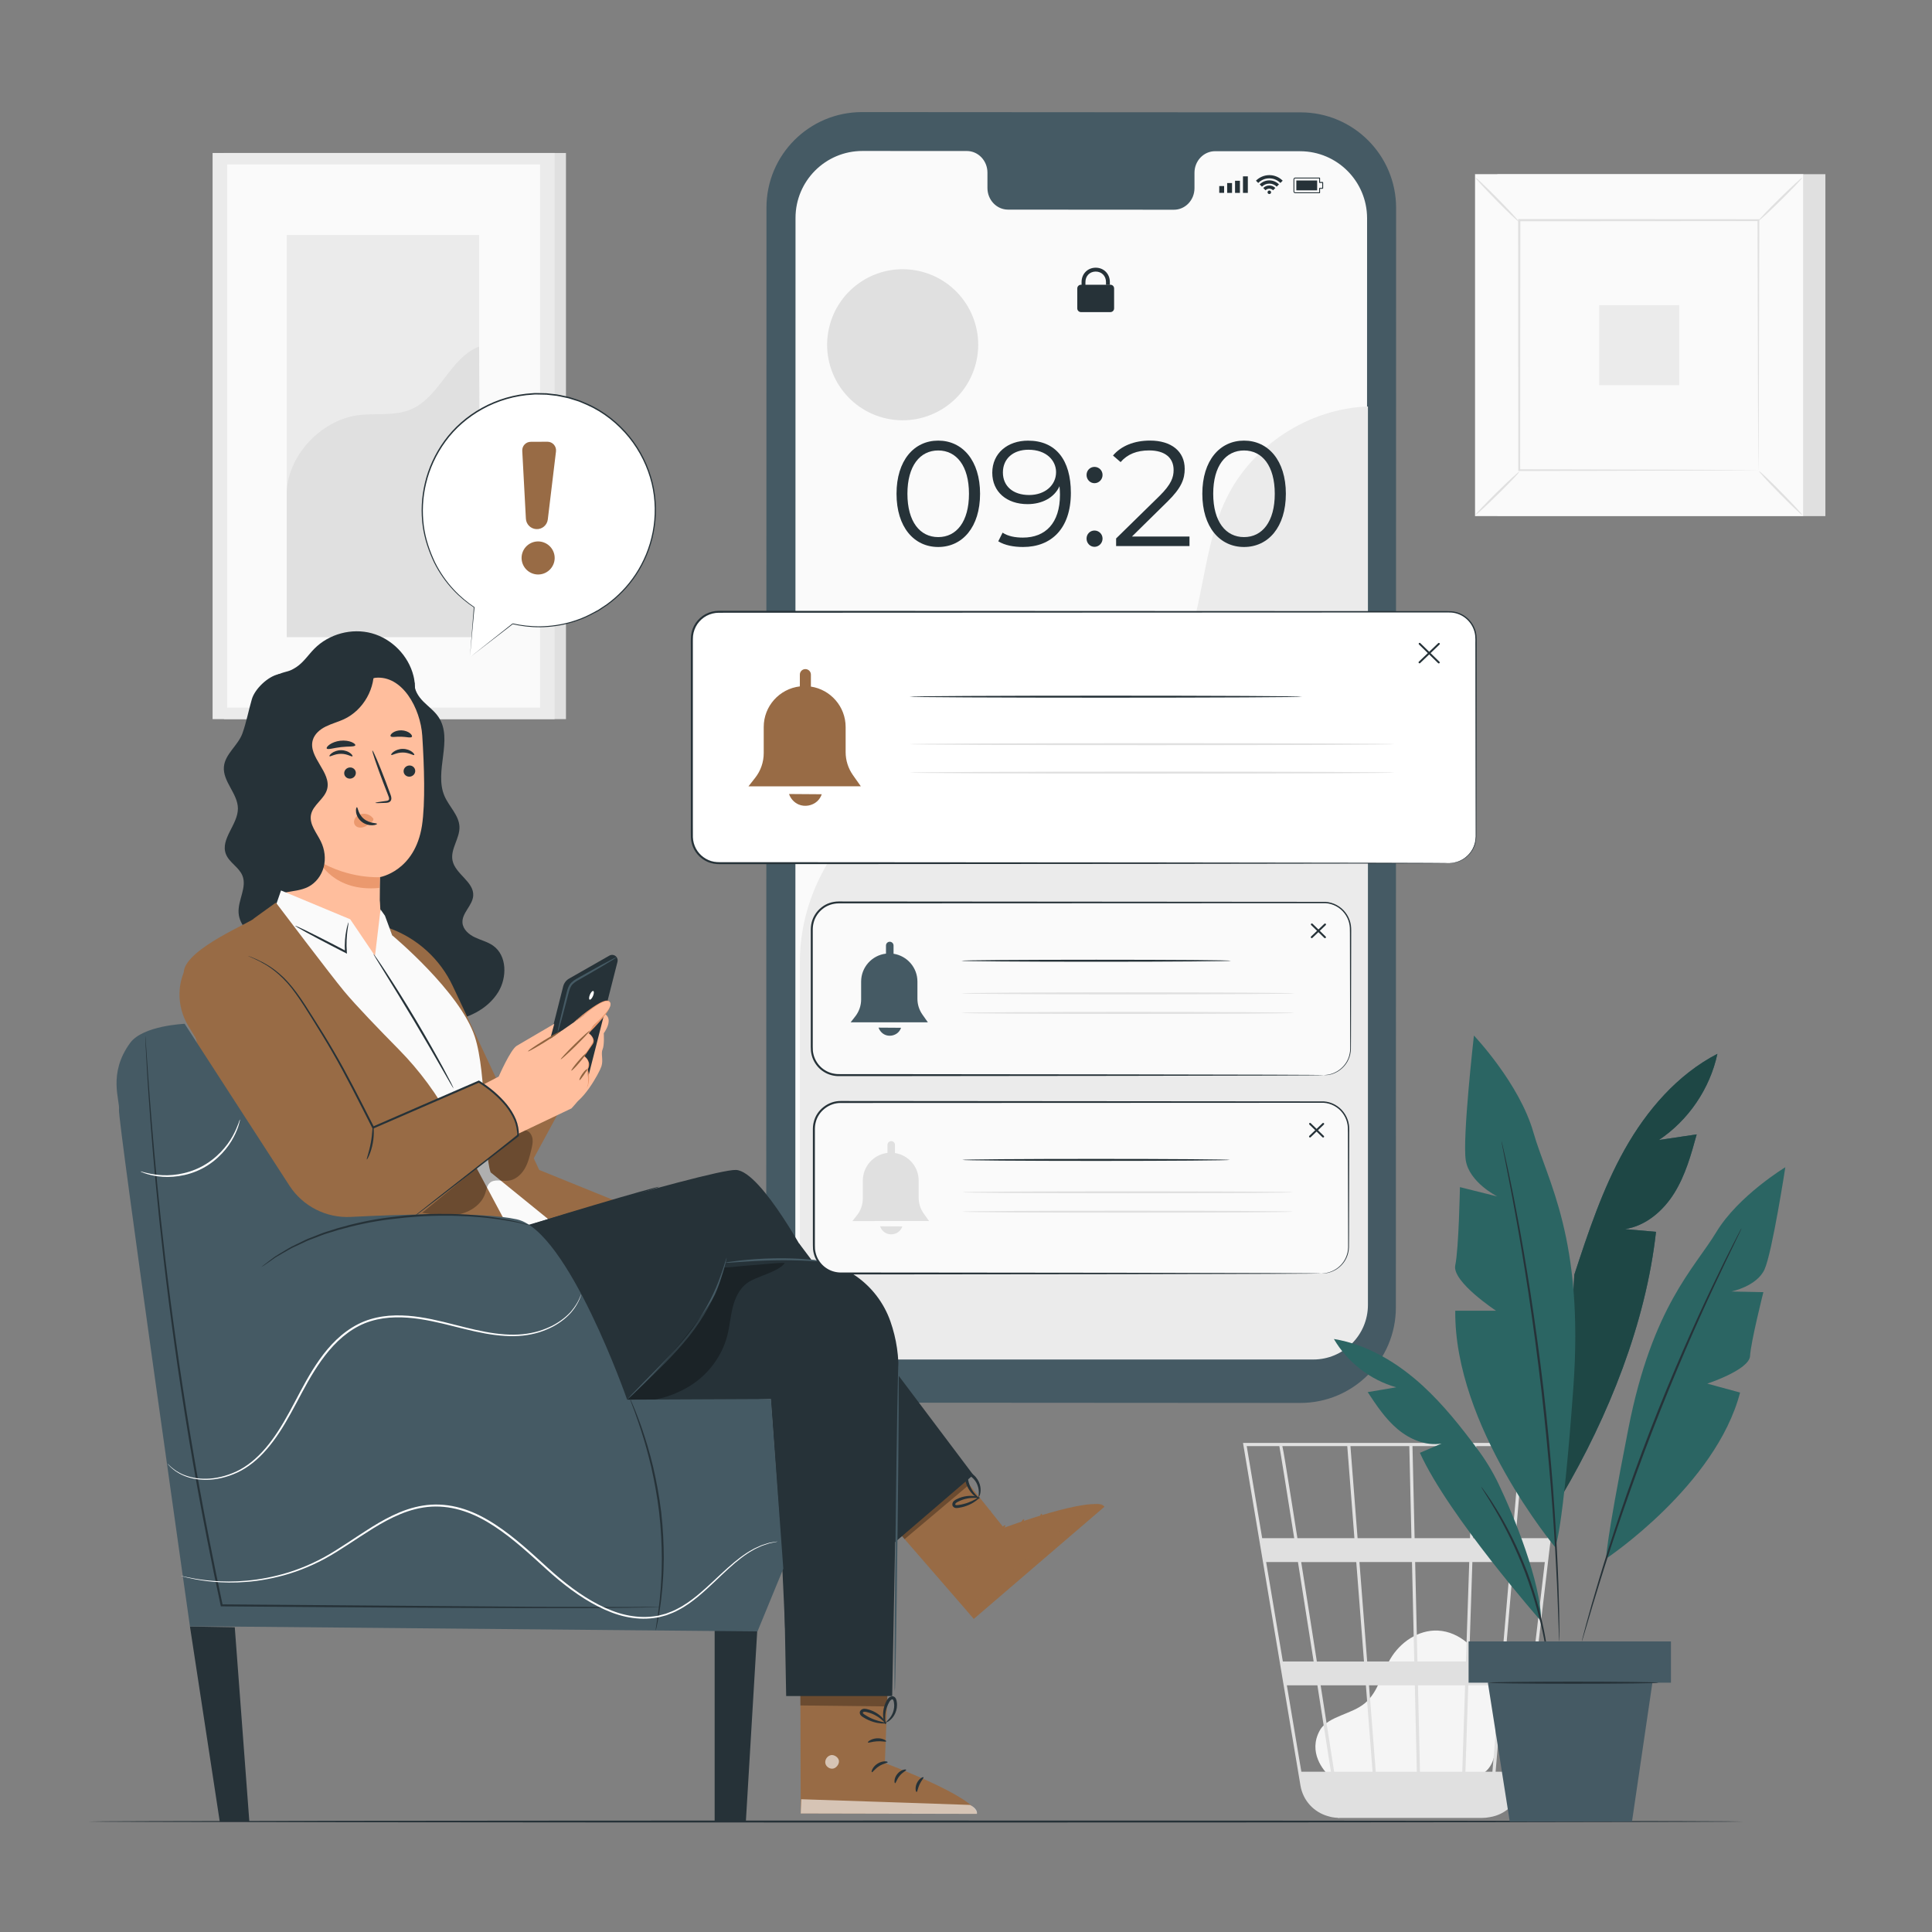 <?xml version="1.0" encoding="utf-8"?>
<!-- Generator: Adobe Illustrator 25.2.1, SVG Export Plug-In . SVG Version: 6.00 Build 0)  -->
<svg version="1.1" xmlns="http://www.w3.org/2000/svg" xmlns:xlink="http://www.w3.org/1999/xlink" x="0px" y="0px"
	 viewBox="0 0 500 500" style="enable-background:new 0 0 500 500;" xml:space="preserve">
<rect x="0" y="0" width="500" height="500" fill="#808080" stroke="none"/>
<style type="text/css">
	.st0{fill:#E0E0E0;}
	.st1{fill:#EBEBEB;}
	.st2{fill:#FAFAFA;}
	.st3{fill:#F5F5F5;}
	.st4{display:none;}
	.st5{display:inline;}
	.st6{fill:#263238;}
	.st7{fill:#455A64;}
	.st8{fill:#FFBE9D;}
	.st9{fill:#EB996E;}
	.st10{fill:#986B45;}
	.st11{fill:#FFFFFF;}
	.st12{opacity:0.3;}
	.st13{fill:#916440;}
	.st14{opacity:0.6;}
	.st15{fill:#2B6563;}
</style>
<g id="Background_Complete">
	<g>
		<g>
			<g>
				<g>
					<rect x="57.96" y="39.59" class="st0" width="88.51" height="146.52"/>
				</g>
			</g>
		</g>
		<g>
			<g>
				<g>
					<rect x="55.02" y="39.59" class="st1" width="88.51" height="146.52"/>
				</g>
			</g>
		</g>
		<g>
			<g>
				<g>
					<rect x="58.79" y="42.56" class="st2" width="80.98" height="140.57"/>
				</g>
			</g>
		</g>
		<g>
			<g>
				<g>
					<g>
						<rect x="74.21" y="60.83" class="st1" width="49.79" height="104.04"/>
					</g>
				</g>
			</g>
			<g>
				<g>
					<g>
						<path class="st0" d="M74.21,128.05c-0.12-9.72,8.62-19.21,18.25-20.56c4.59-0.65,9.47,0.26,13.75-1.49
							c7.65-3.14,10.09-13.31,17.79-16.32l0.35,75.2H74.21V128.05z"/>
					</g>
				</g>
			</g>
		</g>
	</g>
	<g>
		<g>
			<g>
				<g>
					<g>
						<g>
							<g>
								<g>
									<g>
										<g>
											<rect x="387.52" y="45.08" class="st0" width="84.89" height="88.49"/>
										</g>
									</g>
								</g>
							</g>
						</g>
					</g>
				</g>
			</g>
		</g>
		<g>
			<g>
				<g>
					<g>
						<g>
							<g>
								<g>
									<g>
										<g>
											<rect x="381.77" y="45.08" class="st2" width="84.89" height="88.49"/>
										</g>
									</g>
								</g>
							</g>
						</g>
					</g>
				</g>
			</g>
			<g>
				<g>
					<g>
						<g>
							<g>
								<g>
									<g>
										<g>
											<path class="st0" d="M466.68,133.59h-84.94V45.05h84.94V133.59z M381.79,133.54h84.84V45.1h-84.84V133.54z"/>
										</g>
									</g>
								</g>
							</g>
						</g>
					</g>
				</g>
			</g>
		</g>
		<g>
			<g>
				<g>
					<g>
						<g>
							<g>
								<g>
									<g>
										<g>
											<rect x="393.18" y="56.97" class="st2" width="62.07" height="64.7"/>
										</g>
									</g>
								</g>
							</g>
						</g>
					</g>
				</g>
			</g>
		</g>
		<g>
			<g>
				<g>
					<g>
						<g>
							<g>
								<g>
									<g>
										<g>
											<g>
												<path class="st0" d="M393.18,122.1c0.05,0.06-0.54,0.73-1.53,1.78c-0.99,1.05-2.38,2.46-3.95,4
													c-1.56,1.54-3,2.91-4.05,3.88c-1.06,0.97-1.74,1.55-1.79,1.49c-0.05-0.05,0.53-0.73,1.52-1.77
													c0.99-1.05,2.39-2.47,3.95-4.01c1.57-1.54,3-2.92,4.06-3.89C392.45,122.62,393.13,122.04,393.18,122.1z"/>
											</g>
										</g>
									</g>
								</g>
							</g>
						</g>
					</g>
				</g>
			</g>
		</g>
		<g>
			<g>
				<g>
					<g>
						<g>
							<g>
								<g>
									<g>
										<g>
											<g>
												<path class="st0" d="M455.25,121.94c0.06-0.05,0.73,0.54,1.78,1.53c1.05,0.99,2.46,2.38,4,3.95
													c1.54,1.56,2.91,3,3.88,4.05c0.97,1.06,1.55,1.74,1.49,1.79c-0.05,0.05-0.73-0.53-1.77-1.52
													c-1.05-0.99-2.47-2.39-4.01-3.95c-1.54-1.57-2.92-3-3.89-4.06C455.76,122.67,455.19,121.99,455.25,121.94z"/>
											</g>
										</g>
									</g>
								</g>
							</g>
						</g>
					</g>
				</g>
			</g>
		</g>
		<g>
			<g>
				<g>
					<g>
						<g>
							<g>
								<g>
									<g>
										<g>
											<g>
												<path class="st0" d="M455.08,57.15c-0.05-0.06,0.54-0.73,1.53-1.78c0.99-1.05,2.38-2.46,3.95-4
													c1.56-1.54,3-2.91,4.05-3.88c1.06-0.97,1.74-1.55,1.79-1.49c0.05,0.05-0.53,0.73-1.52,1.77
													c-0.99,1.05-2.39,2.46-3.95,4.01c-1.57,1.54-3,2.92-4.06,3.89C455.8,56.63,455.12,57.2,455.08,57.15z"/>
											</g>
										</g>
									</g>
								</g>
							</g>
						</g>
					</g>
				</g>
			</g>
		</g>
		<g>
			<g>
				<g>
					<g>
						<g>
							<g>
								<g>
									<g>
										<g>
											<g>
												<path class="st0" d="M393.01,57.3c-0.06,0.05-0.73-0.54-1.78-1.53c-1.05-0.99-2.46-2.38-4-3.95
													c-1.54-1.56-2.91-3-3.88-4.05c-0.97-1.06-1.55-1.74-1.49-1.79c0.05-0.05,0.73,0.53,1.77,1.52
													c1.05,0.99,2.47,2.39,4.01,3.95c1.54,1.57,2.92,3,3.89,4.06C392.5,56.58,393.07,57.26,393.01,57.3z"/>
											</g>
										</g>
									</g>
								</g>
							</g>
						</g>
					</g>
				</g>
			</g>
		</g>
		<g>
			<g>
				<g>
					<g>
						<g>
							<g>
								<g>
									<g>
										<g>
											<g>
												<path class="st0" d="M455.08,121.67c0,0-0.01-0.11-0.01-0.31c0-0.22-0.01-0.52-0.01-0.9c-0.01-0.81-0.02-1.98-0.03-3.49
													c-0.01-3.06-0.04-7.52-0.06-13.19c-0.03-11.33-0.07-27.47-0.12-46.8l0.24,0.24c-18.07,0.01-39.29,0.02-61.89,0.04h-0.01
													l0.27-0.27c-0.01,23.75-0.03,45.96-0.04,64.7l-0.24-0.24c18.55,0.05,33.99,0.09,44.82,0.12
													c5.41,0.03,9.66,0.05,12.59,0.06c1.44,0.01,2.56,0.02,3.33,0.03c0.37,0.01,0.65,0.01,0.86,0.01
													C454.97,121.66,455.07,121.67,455.08,121.67c0,0-0.09,0.01-0.27,0.01c-0.2,0-0.48,0.01-0.84,0.01
													c-0.76,0.01-1.86,0.02-3.29,0.03c-2.91,0.01-7.15,0.04-12.54,0.06c-10.86,0.03-26.36,0.07-44.97,0.12l-0.24,0l0-0.24
													c-0.01-18.74-0.02-40.95-0.04-64.7l0-0.27h0.28h0.01c22.6,0.01,43.82,0.02,61.89,0.04h0.24l0,0.24
													c-0.05,19.39-0.09,35.59-0.12,46.96c-0.03,5.64-0.05,10.08-0.06,13.13c-0.01,1.49-0.02,2.65-0.03,3.45
													c-0.01,0.37-0.01,0.66-0.01,0.88C455.08,121.58,455.08,121.68,455.08,121.67z"/>
											</g>
										</g>
									</g>
								</g>
							</g>
						</g>
					</g>
				</g>
			</g>
		</g>
		<g>
			<g>
				<g>
					<g>
						<g>
							<g>
								<g>
									<g>
										<g>
											<rect x="413.86" y="78.97" class="st1" width="20.71" height="20.71"/>
										</g>
									</g>
								</g>
							</g>
						</g>
					</g>
				</g>
			</g>
		</g>
	</g>
	<g>
		<g>
			<g>
				<g>
					<g>
						<g>
							<path class="st3" d="M344.2,459.75c-1.76-1.51-5.7-6.31-2.66-11.88c1.11-2.04,3.48-3.06,5.61-3.96
								c2.14-0.9,4.39-1.68,6.16-3.19c3.34-2.84,4.26-7.56,6.48-11.35c2.54-4.35,7.29-7.61,12.31-7.38
								c5.74,0.26,10.54,4.95,12.71,10.3c2.17,5.35,2.25,11.29,2.29,17.07c0.02,3.19-0.12,6.8-2.46,8.95
								c-2.16,1.99-5.42,2.01-8.35,1.92c-10.46-0.32-20.93-0.64-31.39-0.96"/>
						</g>
					</g>
				</g>
			</g>
		</g>
		<g>
			<g>
				<g>
					<g>
						<g>
							<g>
								<path class="st0" d="M404.25,373.43h-82.56l14.87,88.68c0.65,3.87,3.45,6.86,7.05,7.89c0.09,0.03,0.19,0.05,0.29,0.08
									c0.25,0.06,0.48,0.15,0.73,0.19c0.54,0.11,1.11,0.17,1.68,0.19c0,0.03,0.01,0.06,0.01,0.08l0.4-0.06c0,0,0,0,0,0h36.8
									c0.69,0,1.37-0.07,2.02-0.2c4.35-0.67,7.82-4.16,8.35-8.67l7.17-61.1l0.32-2.43h-0.04l2.84-24.2L404.25,373.43z
									 M388.67,429.99h-8.47l0.85-25.74h9.82L388.67,429.99z M391.69,404.26h8.11l-3.02,25.74h-7.29L391.69,404.26z
									 M367.49,458.52l-0.52-22.36h12.2l-0.74,22.36H367.49z M354.3,436.16h11.86l0.51,22.36h-10.63L354.3,436.16z M355.22,458.52
									h-9.94c-0.94-6.04-2.17-13.88-3.5-22.36h11.71L355.22,458.52z M353.82,429.99l-2-25.74h13.6l0.59,25.74H353.82z
									 M366.83,429.99l-0.59-25.74h14l-0.86,25.74H366.83z M366.1,398.08l-0.55-23.83h15.68l-0.79,23.83H366.1z M365.28,398.08
									h-13.94l-1.85-23.83h15.24L365.28,398.08z M350.52,398.08h-14.75c-0.52-3.29-1.02-6.41-1.46-9.21
									c-1.54-9.64-2.12-13.26-2.44-14.62h16.8L350.52,398.08z M351,404.26l2,25.74h-12.2c-0.41-2.61-0.83-5.25-1.24-7.9
									c-0.96-6.08-1.91-12.15-2.81-17.84H351z M339.97,429.99h-7.97l-4.32-25.74h8.23C337.18,412.21,338.57,421.06,339.97,429.99z
									 M340.94,436.16c1.21,7.74,2.41,15.37,3.5,22.36h-7.65l-3.75-22.36H340.94z M379.25,458.52l0.74-22.36h8.15l-1.91,22.36
									H379.25z M381.26,398.08l0.79-23.83h11.38l-2.04,23.83H381.26z M331.09,374.25c0.33,1.72,1.83,11.1,3.85,23.83h-8.29
									l-4-23.83H331.09z M393.44,458.52h-6.38l1.91-22.36h7.09L393.44,458.52z M400.53,398.08h-8.31l2.04-23.83h9.07
									L400.53,398.08z"/>
							</g>
						</g>
					</g>
				</g>
			</g>
		</g>
	</g>
</g>
<g id="Background_Simple" class="st4">
	<g class="st5">
		<path class="st3" d="M441.97,93l-2.18-3.43c-18.39-28.9-50.89-45.86-84.71-43c-4.35,0.37-8.67,1.05-12.93,2.06
			c-30.65,7.25-56.95,31.1-67.42,61.16c-6.16,17.68-7.55,37.91-19.65,52.1c-15.75,18.46-43.12,19.61-67.21,19.38
			c-24.09-0.24-51.49,0.99-67.15,19.52c-9.81,11.61-12.66,27.87-11.52,43.11c3.01,40.35,31.92,75.86,68.1,93.05
			c36.18,17.19,78.35,17.9,117.36,9.17c54.64-12.23,106.18-43.72,136.55-91.32C461.57,207.21,468.14,143.11,441.97,93z"/>
	</g>
</g>
<g id="Floor_1_">
	<g>
		<g>
			<path class="st6" d="M451.24,471.41c0,0.14-95.93,0.26-214.24,0.26c-118.35,0-214.26-0.12-214.26-0.26s95.91-0.26,214.26-0.26
				C355.31,471.15,451.24,471.27,451.24,471.41z"/>
		</g>
	</g>
</g>
<g id="Device">
	<g>
		<g>
			<g>
				<g>
					<g>
						<g>
							<g>
								<g>
									<g>
										<g>
											<path class="st7" d="M336.51,363.08l-113.5-0.07c-13.65-0.01-24.71-11.08-24.71-24.73l0.06-284.55
												c0-13.66,11.08-24.73,24.74-24.72l113.5,0.07c13.65,0.01,24.71,11.08,24.71,24.73l-0.06,284.56
												C361.25,352.02,350.17,363.09,336.51,363.08z"/>
										</g>
									</g>
								</g>
							</g>
							<g>
								<g>
									<g>
										<g>
											<path class="st2" d="M336.48,39.14l-22.01-0.01c-2.95,0-5.34,2.5-5.34,5.58l0,3.99c0,3.09-2.39,5.59-5.34,5.58
												l-42.9-0.03c-2.95,0-5.34-2.5-5.34-5.59l0-3.99c0-3.08-2.39-5.59-5.34-5.59l-7.74,0l-19.26-0.01
												c-9.57-0.01-17.32,7.75-17.33,17.31l-0.05,277.75c0,9.56,7.74,17.31,17.31,17.32l113.28,0.07
												c9.57,0.01,17.32-7.75,17.33-17.31l0.05-277.75C353.78,46.9,346.04,39.15,336.48,39.14z"/>
										</g>
									</g>
								</g>
							</g>
						</g>
					</g>
				</g>
			</g>
			<g>
				<g>
					<g>
						<g>
							<g>
								<rect x="315.54" y="48.15" class="st6" width="1.26" height="1.76"/>
							</g>
						</g>
					</g>
					<g>
						<g>
							<g>
								<rect x="317.59" y="47.37" class="st6" width="1.26" height="2.55"/>
							</g>
						</g>
					</g>
					<g>
						<g>
							<g>
								<rect x="319.63" y="46.78" class="st6" width="1.26" height="3.14"/>
							</g>
						</g>
					</g>
					<g>
						<g>
							<g>
								<rect x="321.68" y="45.64" class="st6" width="1.26" height="4.28"/>
							</g>
						</g>
					</g>
				</g>
				<g>
					<g>
						<g>
							<g>
								<path class="st6" d="M341.51,50h-6.31c-0.25,0-0.45-0.2-0.45-0.45v-3.14c0-0.25,0.2-0.45,0.45-0.45l6.32,0
									c0.03,0,0.06,0.01,0.08,0.03c0.02,0.02,0.03,0.05,0.03,0.08v1.03h0.68c0.06,0,0.12,0.05,0.12,0.12v1.51
									c0,0.06-0.05,0.12-0.12,0.12h-0.68v1.03C341.62,49.95,341.57,50,341.51,50z M341.39,46.19l-6.2,0
									c-0.12,0-0.22,0.1-0.22,0.22v3.14c0,0.12,0.1,0.22,0.22,0.22h6.2v-1.03c0-0.06,0.05-0.12,0.12-0.12h0.68v-1.28h-0.68
									c-0.06,0-0.12-0.05-0.12-0.12V46.19z"/>
							</g>
						</g>
					</g>
					<g>
						<g>
							<g>
								<polygon class="st6" points="335.49,49.26 335.49,46.71 340.88,46.71 340.88,47.86 340.88,48.11 340.88,49.26 								"/>
							</g>
						</g>
					</g>
				</g>
				<g>
					<g>
						<g>
							<g>
								<path class="st6" d="M328.96,49.76c0-0.25-0.21-0.46-0.46-0.46c-0.25,0-0.46,0.21-0.46,0.46c0,0.25,0.21,0.46,0.46,0.46
									C328.75,50.22,328.96,50.02,328.96,49.76z"/>
							</g>
						</g>
					</g>
					<g>
						<g>
							<g>
								<g>
									<path class="st6" d="M326.92,48.65l0.59,0.59c0.25-0.25,0.6-0.41,0.98-0.41c0.38,0,0.73,0.16,0.98,0.41l0.59-0.59
										c-0.4-0.4-0.96-0.65-1.57-0.65C327.88,48,327.33,48.25,326.92,48.65z"/>
								</g>
							</g>
						</g>
						<g>
							<g>
								<g>
									<path class="st6" d="M328.5,46.68c-0.98,0-1.86,0.4-2.5,1.04l0.59,0.59c0.49-0.49,1.17-0.79,1.91-0.79s1.42,0.3,1.91,0.79
										l0.59-0.59C330.36,47.08,329.47,46.68,328.5,46.68z"/>
								</g>
							</g>
						</g>
						<g>
							<g>
								<g>
									<path class="st6" d="M325.04,46.76l0.59,0.59c0.74-0.74,1.75-1.19,2.87-1.19c1.12,0,2.13,0.46,2.87,1.19l0.59-0.59
										c-0.89-0.89-2.11-1.44-3.46-1.44C327.15,45.33,325.92,45.88,325.04,46.76z"/>
								</g>
							</g>
						</g>
					</g>
				</g>
			</g>
			<g>
				<g>
					<path class="st6" d="M287.38,80.77h-7.63c-0.52,0-0.95-0.42-0.95-0.95v-5.18c0-0.52,0.42-0.95,0.95-0.95h7.63
						c0.52,0,0.95,0.42,0.95,0.95v5.18C288.32,80.35,287.9,80.77,287.38,80.77z"/>
				</g>
				<g>
					<path class="st6" d="M280.91,74.16h-1v-1.18c0-2.11,1.57-3.7,3.66-3.7c2.09,0,3.66,1.59,3.66,3.7v0.75h-1v-0.75
						c0-1.56-1.12-2.7-2.66-2.7c-1.54,0-2.66,1.13-2.66,2.7V74.16z"/>
				</g>
			</g>
			<g>
				<path class="st1" d="M207.01,248.89c-0.02-17.91,10.42-35.45,26.18-43.97c11.04-5.97,23.82-7.56,36.05-10.36
					c12.23-2.81,24.91-7.45,32.47-17.46c10.22-13.53,8.27-32.76,15.64-48.03c6.67-13.8,21.35-23.36,36.67-23.87v232.5
					c0,7.81-6.33,14.14-14.14,14.14H221.15c-7.81,0-14.14-6.33-14.14-14.14L207.01,248.89z"/>
			</g>
			<g>
				<path class="st6" d="M232.02,127.79c0-8.62,4.52-13.76,10.79-13.76c6.26,0,10.83,5.14,10.83,13.76
					c0,8.62-4.56,13.77-10.83,13.77C236.54,141.56,232.02,136.41,232.02,127.79z M250.77,127.79c0-7.23-3.25-11.21-7.96-11.21
					c-4.72,0-7.97,3.98-7.97,11.21c0,7.23,3.25,11.21,7.97,11.21C247.52,139.01,250.77,135.02,250.77,127.79z"/>
				<path class="st6" d="M277.14,127.56c0,9.2-5.03,14-12.37,14c-2.44,0-4.72-0.43-6.42-1.47l1.12-2.24
					c1.39,0.93,3.25,1.28,5.26,1.28c5.84,0,9.59-3.75,9.59-11.1c0-0.62-0.04-1.39-0.12-2.2c-1.35,2.98-4.52,4.64-8.27,4.64
					c-5.38,0-9.13-3.17-9.13-8.12c0-5.07,3.98-8.31,9.24-8.31C273.23,114.03,277.14,119.01,277.14,127.56z M273.31,122.19
					c0-2.98-2.47-5.8-7.15-5.8c-3.91,0-6.61,2.28-6.61,5.88c0,3.56,2.63,5.84,6.8,5.84C270.49,128.1,273.31,125.55,273.31,122.19z"
					/>
				<path class="st6" d="M281.2,122.92c0-1.2,0.93-2.09,2.05-2.09s2.09,0.89,2.09,2.09c0,1.2-0.97,2.13-2.09,2.13
					S281.2,124.12,281.2,122.92z M281.2,139.39c0-1.2,0.93-2.09,2.05-2.09s2.09,0.89,2.09,2.09c0,1.2-0.97,2.13-2.09,2.13
					S281.2,140.59,281.2,139.39z"/>
				<path class="st6" d="M307.84,138.85v2.47h-18.99v-1.97l11.25-11.02c3.05-3.02,3.63-4.83,3.63-6.69c0-3.13-2.2-5.07-6.34-5.07
					c-3.17,0-5.61,0.97-7.38,3.02l-1.97-1.7c2.09-2.47,5.45-3.87,9.59-3.87c5.49,0,8.97,2.78,8.97,7.31c0,2.59-0.81,4.91-4.45,8.47
					l-9.2,9.05H307.84z"/>
				<path class="st6" d="M311.16,127.79c0-8.62,4.52-13.76,10.79-13.76c6.26,0,10.83,5.14,10.83,13.76
					c0,8.62-4.56,13.77-10.83,13.77C315.68,141.56,311.16,136.41,311.16,127.79z M329.91,127.79c0-7.23-3.25-11.21-7.96-11.21
					c-4.72,0-7.97,3.98-7.97,11.21c0,7.23,3.25,11.21,7.97,11.21C326.66,139.01,329.91,135.02,329.91,127.79z"/>
			</g>
			<g>
				
					<ellipse transform="matrix(0.21 -0.978 0.978 0.21 97.193 298.956)" class="st0" cx="233.63" cy="89.32" rx="19.54" ry="19.54"/>
			</g>
		</g>
	</g>
</g>
<g id="Character">
	<g>
		<g>
			<g>
				<path class="st6" d="M127.65,244.76c-1.41-1.01-3.15-1.42-4.72-2.16c-1.57-0.74-3.09-2.03-3.24-3.76
					c-0.21-2.55,2.61-4.48,2.78-7.04c0.23-3.6-4.64-5.57-5.36-9.11c-0.59-2.94,1.9-5.71,1.8-8.71c-0.11-2.99-2.7-5.23-3.88-7.98
					c-2.75-6.38,2.33-14.61-1.52-20.4c-1.03-1.56-2.59-2.68-3.91-4c-1.32-1.32-2.46-3.05-2.31-4.91l-7.22-3.28
					c-2.42-3.7-7.9-3.84-12.03-2.26c-4.13,1.58-7.75,4.42-12.04,5.47c-2.08,0.51-1.78-2.57-3.88-2.14
					c-2.76,0.56-6.16,3.79-6.94,6.47c-0.84,2.87-1.43,6.05-2.45,8.87c-1.13,3.11-4.47,5.29-4.78,8.58
					c-0.36,3.85,3.61,6.98,3.62,10.84c0.01,4.16-4.58,7.87-3.12,11.76c0.84,2.22,3.4,3.41,4.29,5.62c1.23,3.04-1.22,6.37-0.99,9.65
					c0.22,3.23,2.94,5.66,5.51,7.63c9.85,7.53,20.73,13.8,32.45,17.83c5.07,1.74,10.41,3.07,15.75,2.59
					c5.34-0.49,10.71-3.04,13.51-7.61C131.25,252.94,131.23,247.33,127.65,244.76z"/>
			</g>
			<g>
				<g>
					<path class="st6" d="M107,174.89c-1.31-5.22-5.59-9.58-10.78-11c-5.19-1.42-11.09,0.17-14.87,4c-1.54,1.56-2.76,3.47-4.58,4.7
						c-2.06,1.38-2.36,0.98-4.66,1.88c-2.31,0.91-6.53,7.33-6.45,9.8l-1.15,10.86c0.09,2.54,3.36,3.97,5.77,3.15
						c2.41-0.83,4-3.08,5.28-5.28c1.27-2.2,2.47-4.59,4.55-6.05c3.45-2.43,8.13-1.59,12.26-0.75c4.13,0.85,8.92,1.45,12.14-1.27
						C107.29,182.59,107.89,178.42,107,174.89z"/>
				</g>
				<g>
					<g>
						<g>
							<path class="st8" d="M109.28,190.39c-0.46-7.07-5.16-15.73-12.2-14.97l-21.98,5.61c-2.14,0.23-3.75,2.06-3.7,4.21l2.47,53.02
								c-0.05,0.01-0.1,0.02-0.15,0.03c0,0,8.94,18.95,23.47,14.38c2.88-0.91,0.27-8.05,0.84-11.3l0.15,0.02
								c0.01-0.39,0.01-0.74,0.02-1.11c0.48-3.74,0.09-7.28,0.09-7.28l0,0c0.04-4.28,0.04-6.04,0.04-6c0,0,9.03-1.52,10.87-13.3
								C110.1,207.85,109.79,198.24,109.28,190.39z"/>
						</g>
					</g>
					<g>
						<g>
							<g>
								<g>
									<g>
										<g>
											<g>
												<g>
													<g>
														<g>
															<g>
																<g>
																	<g>
																		<g>
																			<g>
																				<g>
																					<g>
																						<g>
																							<path class="st6" d="M107.46,199.47c0.03,0.8-0.62,1.48-1.45,1.53c-0.83,0.05-1.53-0.56-1.56-1.36
																								c-0.03-0.8,0.62-1.48,1.45-1.53C106.73,198.06,107.43,198.67,107.46,199.47z"/>
																						</g>
																					</g>
																				</g>
																			</g>
																		</g>
																	</g>
																</g>
															</g>
														</g>
														<g>
															<g>
																<g>
																	<g>
																		<g>
																			<g>
																				<g>
																					<g>
																						<g>
																							<g>
																								<path class="st6" d="M107.2,195.39c-0.19,0.2-1.33-0.65-2.96-0.64c-1.62-0.02-2.82,0.82-2.99,0.62
																									c-0.09-0.09,0.1-0.44,0.62-0.82c0.51-0.38,1.38-0.75,2.39-0.74c1.01,0,1.87,0.37,2.36,0.75
																									C107.12,194.95,107.3,195.3,107.2,195.39z"/>
																							</g>
																						</g>
																					</g>
																				</g>
																			</g>
																		</g>
																	</g>
																</g>
															</g>
														</g>
													</g>
													<g>
														<g>
															<g>
																<g>
																	<g>
																		<g>
																			<g>
																				<g>
																					<g>
																						<g>
																							<path class="st6" d="M92.09,199.98c0.03,0.8-0.62,1.48-1.45,1.53c-0.83,0.05-1.53-0.56-1.56-1.36
																								c-0.03-0.8,0.62-1.48,1.45-1.53C91.36,198.57,92.06,199.18,92.09,199.98z"/>
																						</g>
																					</g>
																				</g>
																			</g>
																		</g>
																	</g>
																</g>
															</g>
														</g>
														<g>
															<g>
																<g>
																	<g>
																		<g>
																			<g>
																				<g>
																					<g>
																						<g>
																							<g>
																								<path class="st6" d="M91.22,195.73c-0.19,0.2-1.34-0.65-2.96-0.64c-1.62-0.02-2.82,0.82-2.99,0.62
																									c-0.09-0.09,0.1-0.44,0.62-0.82c0.51-0.38,1.38-0.75,2.39-0.74c1.01,0,1.87,0.37,2.36,0.75
																									C91.14,195.29,91.31,195.64,91.22,195.73z"/>
																							</g>
																						</g>
																					</g>
																				</g>
																			</g>
																		</g>
																	</g>
																</g>
															</g>
														</g>
													</g>
													<g>
														<g>
															<g>
																<g>
																	<g>
																		<g>
																			<g>
																				<g>
																					<g>
																						<g>
																							<path class="st6" d="M97.15,207.78c-0.01-0.09,1-0.27,2.64-0.48c0.42-0.04,0.81-0.13,0.88-0.41
																								c0.1-0.3-0.08-0.75-0.28-1.23c-0.39-1-0.8-2.06-1.23-3.16c-1.71-4.5-2.96-8.2-2.78-8.26
																								c0.18-0.07,1.72,3.52,3.43,8.02c0.41,1.11,0.81,2.17,1.18,3.18c0.16,0.47,0.43,1.01,0.22,1.63
																								c-0.11,0.31-0.42,0.54-0.68,0.61c-0.27,0.08-0.5,0.09-0.7,0.1C98.18,207.86,97.16,207.87,97.15,207.78z"/>
																						</g>
																					</g>
																				</g>
																			</g>
																		</g>
																	</g>
																</g>
															</g>
														</g>
													</g>
													<g>
														<g>
															<g>
																<g>
																	<g>
																		<g>
																			<g>
																				<g>
																					<g>
																						<path class="st9" d="M98.32,227.01c0,0-7.92,0.53-15.79-4.17c0,0,3.85,8.08,15.63,6.96L98.32,227.01z"/>
																					</g>
																				</g>
																			</g>
																		</g>
																	</g>
																</g>
															</g>
														</g>
													</g>
													<g>
														<g>
															<g>
																<g>
																	<g>
																		<g>
																			<g>
																				<g>
																					<g>
																						<path class="st9" d="M96.47,211.7c-0.59-0.77-1.61-1.19-2.63-1.08c-0.71,0.08-1.42,0.42-1.84,0.99
																							c-0.43,0.58-0.52,1.39-0.12,1.94c0.44,0.62,1.36,0.76,2.13,0.53c0.78-0.22,1.44-0.73,2.08-1.24
																							c0.17-0.14,0.35-0.29,0.46-0.48c0.11-0.19,0.13-0.45,0-0.61"/>
																					</g>
																				</g>
																			</g>
																		</g>
																	</g>
																</g>
															</g>
														</g>
													</g>
													<g>
														<g>
															<g>
																<g>
																	<g>
																		<g>
																			<g>
																				<g>
																					<g>
																						<g>
																							<path class="st6" d="M92.37,208.91c0.26-0.02,0.27,1.75,1.79,3c1.51,1.25,3.39,1.05,3.41,1.3
																								c0.03,0.11-0.42,0.34-1.21,0.37c-0.78,0.03-1.92-0.22-2.84-0.98c-0.92-0.77-1.32-1.79-1.38-2.51
																								C92.05,209.34,92.25,208.9,92.37,208.91z"/>
																						</g>
																					</g>
																				</g>
																			</g>
																		</g>
																	</g>
																</g>
															</g>
														</g>
													</g>
												</g>
											</g>
										</g>
										<g>
											<g>
												<g>
													<g>
														<g>
															<g>
																<g>
																	<g>
																		<g>
																			<path class="st6" d="M91.95,192.88c-0.16,0.44-1.78,0.24-3.69,0.47c-1.91,0.2-3.45,0.76-3.7,0.36
																				c-0.11-0.19,0.15-0.61,0.77-1.04c0.62-0.43,1.6-0.84,2.74-0.97c1.14-0.13,2.19,0.05,2.89,0.33
																				C91.66,192.33,92.02,192.67,91.95,192.88z"/>
																		</g>
																	</g>
																</g>
															</g>
														</g>
													</g>
												</g>
											</g>
										</g>
										<g>
											<g>
												<g>
													<g>
														<g>
															<g>
																<g>
																	<g>
																		<g>
																			<path class="st6" d="M106.59,190.69c-0.29,0.37-1.41-0.01-2.75-0.03c-1.35-0.06-2.49,0.25-2.75-0.13
																				c-0.12-0.19,0.06-0.56,0.56-0.91c0.49-0.35,1.31-0.64,2.24-0.61c0.93,0.03,1.73,0.36,2.2,0.74
																				C106.56,190.13,106.72,190.51,106.59,190.69z"/>
																		</g>
																	</g>
																</g>
															</g>
														</g>
													</g>
												</g>
											</g>
										</g>
									</g>
								</g>
							</g>
						</g>
					</g>
				</g>
				<g>
					<path class="st6" d="M96.68,172.41l-1-1.28c-6.8,0.78-13.48,2.48-19.82,5.06c-2.53,1.03-5.1,2.26-6.83,4.38
						c-2.39,2.91-2.77,6.93-3.04,10.68c-1.03,14.3-1.89,29.02,2.61,42.63c1.08-1.74,3.2-2.52,5.21-2.91
						c2.01-0.39,4.12-0.52,5.95-1.45c2-1.02,3.46-2.98,4.02-5.16c0.56-2.18,0.25-4.54-0.73-6.56c-1.09-2.27-3.04-4.45-2.57-6.92
						c0.5-2.59,3.47-4.07,4.17-6.61c1.2-4.39-4.96-8.33-3.71-12.71c0.46-1.62,1.87-2.8,3.38-3.54c1.5-0.75,3.15-1.17,4.68-1.88
						C94.09,183.78,97.33,177.98,96.68,172.41z"/>
				</g>
			</g>
		</g>
		<g>
			<g>
				<g>
					<path class="st8" d="M156.16,262.23l-13.78,21.44c0,0,1.53,2.54,4.85,2.4c3.31-0.14,7.88-8.42,8.42-10.1
						c0.54-1.68-0.2-3.29,0.3-4.4c0.5-1.11,0.3-4.18,0.3-4.18C156.17,267.57,159.22,263.49,156.16,262.23z"/>
				</g>
				<g>
					<path class="st6" d="M138.57,283.66l7.18-28.39c0.22-0.85,0.77-1.58,1.53-2.01l10.43-5.95c0.63-0.36,1.44-0.19,1.87,0.4v0
						c0.25,0.34,0.33,0.78,0.23,1.19l-7.6,29.88L138.57,283.66z"/>
				</g>
				<g>
					<polygon class="st10" points="134.95,305.66 151.62,274.87 145.35,266.74 121.88,284.54 128.03,301.46 					"/>
				</g>
				<g>
					<g>
						<path class="st9" d="M151.82,281.55c-0.05-0.02,0.22-0.43,0.32-1.27c0.11-0.83,0.05-2.09-0.35-3.56l-0.02-0.07l0.04-0.07
							c0.26-0.45,0.39-1.03,0.19-1.58c-0.18-0.55-0.63-1.07-1.16-1.45l-0.18-0.13l0.12-0.19c0.59-0.88,1.22-1.83,1.89-2.82
							c0.16-0.25,0.37-0.52,0.44-0.73c0.08-0.23,0.05-0.49-0.06-0.74c-0.22-0.51-0.68-0.97-1.17-1.32l-0.23-0.17l0.19-0.21
							c0.51-0.58,1.08-1.16,1.65-1.75c0.99-1.06,1.95-2.1,2.75-3.17c0.38-0.54,0.77-1.08,1.02-1.63c0.14-0.27,0.22-0.56,0.25-0.81
							c0.02-0.26-0.1-0.41-0.25-0.44l-0.06-0.01l0,0c-0.24-0.07-0.62,0.02-0.94,0.15c-0.33,0.12-0.65,0.28-0.96,0.43
							c-0.61,0.32-1.18,0.67-1.7,1c-1.05,0.68-1.94,1.32-2.68,1.85c-0.68,0.5-1.24,0.91-1.7,1.25c-0.4,0.29-0.61,0.44-0.63,0.42
							c-0.02-0.02,0.17-0.21,0.54-0.53c0.37-0.33,0.92-0.79,1.63-1.36c0.71-0.56,1.59-1.24,2.63-1.95c0.52-0.35,1.09-0.72,1.71-1.06
							c0.31-0.17,0.64-0.33,1-0.47c0.36-0.12,0.74-0.29,1.25-0.17l-0.06-0.01c0.48,0.03,0.75,0.57,0.7,0.92
							c-0.03,0.36-0.14,0.69-0.28,1c-0.27,0.62-0.66,1.17-1.06,1.73c-0.82,1.11-1.78,2.16-2.78,3.23c-0.58,0.59-1.15,1.17-1.65,1.74
							l-0.05-0.39c0.56,0.42,1.06,0.89,1.35,1.55c0.14,0.33,0.19,0.73,0.06,1.09c-0.14,0.37-0.33,0.57-0.5,0.84
							c-0.68,0.99-1.33,1.93-1.94,2.81l-0.06-0.31c0.62,0.45,1.09,1.02,1.3,1.7c0.22,0.68,0.04,1.39-0.27,1.88l0.02-0.14
							c0.37,1.54,0.37,2.82,0.2,3.68c-0.08,0.43-0.21,0.75-0.31,0.95C151.9,281.46,151.84,281.56,151.82,281.55z"/>
					</g>
				</g>
				<g>
					<g>
						<path class="st7" d="M159.58,247.72c0.02,0.03-0.29,0.25-0.86,0.61c-0.57,0.36-1.4,0.87-2.44,1.48
							c-1.08,0.63-2.31,1.35-3.65,2.14c-0.69,0.4-1.42,0.82-2.17,1.25c-0.75,0.42-1.56,0.83-2.18,1.43
							c-0.63,0.58-0.88,1.43-1.1,2.25c-0.22,0.84-0.43,1.64-0.63,2.42c-0.4,1.51-0.77,2.88-1.09,4.09c-0.32,1.16-0.59,2.1-0.78,2.74
							c-0.2,0.65-0.32,1-0.36,0.99c-0.03-0.01,0.02-0.38,0.16-1.04c0.14-0.66,0.35-1.61,0.62-2.79c0.29-1.21,0.62-2.6,0.99-4.12
							c0.19-0.78,0.39-1.59,0.6-2.43c0.21-0.83,0.49-1.8,1.23-2.5c0.72-0.68,1.54-1.08,2.3-1.5c0.75-0.42,1.48-0.83,2.18-1.22
							c1.36-0.75,2.61-1.44,3.7-2.04c1.06-0.58,1.92-1.03,2.52-1.34C159.22,247.84,159.56,247.69,159.58,247.72z"/>
					</g>
				</g>
				<g>
					<path class="st11" d="M152.67,257.42c-0.26,0.62-0.29,1.19-0.07,1.29c0.22,0.09,0.61-0.33,0.87-0.95
						c0.26-0.62,0.29-1.19,0.07-1.29C153.32,256.38,152.93,256.81,152.67,257.42z"/>
				</g>
			</g>
			<g>
				<g>
					<path class="st10" d="M100.75,240.21L100.75,240.21c7.24,2.61,13.14,7.99,16.42,14.96l22.38,47.61l19.28,7.82l-16.98,4.89
						l-15.12-11.09L100.75,240.21z"/>
				</g>
				<g>
					<path class="st2" d="M141.85,315.49l-8.12,6.26l-40.52-41.68l-23.16-41.84l2.68-7.78l17.91,7.46l6.41,9.48l1.43-12.03
						l1.15,1.63l1.87,5.07c0,0,17.59,14.63,21.38,26.23c3.17,9.68,2.18,29.69,4.1,35.12L141.85,315.49z"/>
				</g>
				<g>
					<path class="st10" d="M65.71,237.69c-0.27,0.81-17.32,7.66-18.13,13.63c-0.81,5.97,12.25,52.13,12.25,52.13l20.71,18.3h53.19
						l-16.87-31.59c-3.64-6.81-8.23-13.06-13.65-18.56c-4.99-5.06-11.04-11.32-14.15-15.06c-3.37-4.05-17.66-22.95-17.66-22.95
						L65.71,237.69z"/>
				</g>
				<g>
					<g>
						<path class="st6" d="M76.38,239.58c0.03-0.06,1.18,0.46,3.01,1.35c1.83,0.89,4.34,2.16,7.11,3.59
							c1.1,0.57,2.15,1.12,3.13,1.64l-0.36,0.24c-0.14-2.27,0.08-4.22,0.34-5.57c0.26-1.35,0.54-2.12,0.58-2.11
							c0.06,0.02-0.11,0.81-0.28,2.16c-0.17,1.35-0.32,3.27-0.15,5.49l0.03,0.44l-0.39-0.2c-0.98-0.5-2.04-1.05-3.14-1.61
							c-2.76-1.43-5.25-2.75-7.04-3.73C77.44,240.28,76.35,239.64,76.38,239.58z"/>
					</g>
				</g>
				<g>
					<g>
						<path class="st6" d="M117.38,281.68c-0.03,0.02-0.33-0.47-0.85-1.35c-0.56-0.97-1.29-2.24-2.17-3.77
							c-1.82-3.18-4.36-7.58-7.22-12.39c-2.87-4.81-5.53-9.13-7.46-12.25c-0.93-1.5-1.7-2.75-2.28-3.7
							c-0.53-0.88-0.81-1.37-0.78-1.39s0.37,0.44,0.95,1.28c0.59,0.84,1.42,2.08,2.42,3.61c2.01,3.07,4.73,7.36,7.6,12.18
							c2.87,4.81,5.35,9.24,7.1,12.47c0.87,1.62,1.56,2.93,2.03,3.85C117.17,281.15,117.41,281.66,117.38,281.68z"/>
					</g>
				</g>
				<g class="st12">
					<g>
						<path d="M109.19,313.86c3.09,0.52,6.26,1.05,9.34,0.46c3.08-0.59,6.1-2.53,7.06-5.51c0.3-0.93,0.43-2,1.15-2.66
							c1.19-1.1,3.08-0.42,4.7-0.57c1.8-0.16,3.34-1.45,4.28-3c0.94-1.55,1.37-3.34,1.79-5.1c0.21-0.87,0.42-1.76,0.32-2.65
							c-0.1-0.89-0.57-1.79-1.38-2.15c-1.22-0.55-2.59,0.25-3.68,1.03c-8.77,6.32-16.76,13.63-24.73,20.93"/>
					</g>
				</g>
			</g>
			<g>
				<path class="st8" d="M129.06,278.62c0,0,3.05-7,4.68-7.97c1.63-0.97,9.71-5.69,9.71-5.69l-1.04,3.85l7.9-5.49
					c0.97-0.65,6.62-5.78,7.62-3.78c0.72,1.44-3.89,5.24-4.51,6.08c-1.54,2.11-1.03,1.92-1.03,1.92s1.67,1.01,0.83,2.5
					c-0.84,1.49-2.26,3.32-2.26,3.32s2.2,0.78,0.92,3.64c0,0,0.58,1.54,0.22,3.67c-0.36,2.13-4.22,6.19-4.22,6.19l-19.24,9.16
					l-7.76-13.17L129.06,278.62z"/>
			</g>
			<g>
				<path class="st10" d="M84.25,265.46l12.34,26.34l27.36-11.89c0,0,11.36,6.62,9.78,13.86l-24.65,20.25
					c-4.67,3.83-10.7,5.59-16.7,4.85h0c-6.44-0.79-12.2-4.37-15.77-9.79l-17.84-27.15l-9.98-16.31c-3.19-5.22-3.19-11.94,0.42-16.88
					c0.99-1.35,2.16-2.48,3.52-3.31C57.19,242.74,70.43,241.56,84.25,265.46z"/>
			</g>
			<g>
				<g>
					<path class="st13" d="M144.93,266.98c0.07,0.11-1.73,1.35-4.02,2.77c-2.29,1.41-4.2,2.47-4.27,2.35
						c-0.07-0.11,1.73-1.35,4.02-2.77C142.95,267.92,144.86,266.87,144.93,266.98z"/>
				</g>
			</g>
			<g>
				<g>
					<path class="st13" d="M152.64,266.74c0.09,0.1-1.52,1.83-3.59,3.88c-2.08,2.04-3.84,3.62-3.93,3.53
						c-0.1-0.09,1.51-1.83,3.59-3.88C150.79,268.23,152.55,266.64,152.64,266.74z"/>
				</g>
			</g>
			<g>
				<g>
					<path class="st13" d="M151.61,272.68c0.1,0.09-0.65,1.14-1.68,2.35c-1.03,1.21-1.95,2.13-2.06,2.04s0.65-1.14,1.68-2.35
						C150.59,273.5,151.51,272.59,151.61,272.68z"/>
				</g>
			</g>
			<g>
				<g>
					<path class="st13" d="M151.96,276.68c0.1,0.09-0.32,0.74-0.86,1.52c-0.54,0.77-1.01,1.4-1.13,1.33
						c-0.12-0.06,0.17-0.81,0.73-1.61C151.26,277.11,151.87,276.59,151.96,276.68z"/>
				</g>
			</g>
			<g>
				<g>
					<path class="st6" d="M104.88,316.64c0,0,0.04-0.05,0.13-0.12c0.1-0.09,0.23-0.19,0.39-0.33c0.37-0.3,0.89-0.72,1.55-1.25
						c1.39-1.1,3.39-2.68,5.91-4.68c5.13-4.02,12.41-9.73,21.09-16.54l-0.09,0.17c0-1.34-0.24-2.72-0.78-4.03
						c-0.57-1.3-1.34-2.54-2.27-3.71c-1.9-2.29-4.31-4.34-7-6.01l0.23,0.01c-4.53,1.97-9.28,4.04-14.17,6.16
						c-4.52,1.96-8.94,3.88-13.19,5.73l-0.22,0.1l-0.11-0.21c-3.63-7.14-6.98-13.87-10.38-19.71c-1.69-2.93-3.36-5.64-4.94-8.17
						c-1.58-2.52-3.02-4.87-4.49-6.89c-2.87-4.1-6.1-6.61-8.52-7.9c-0.59-0.35-1.14-0.62-1.62-0.85c-0.47-0.24-0.88-0.42-1.21-0.56
						c-0.31-0.14-0.56-0.25-0.75-0.33c-0.17-0.08-0.25-0.12-0.25-0.13c0,0,1.46,0.42,3.91,1.71c1.22,0.65,2.67,1.55,4.18,2.85
						c1.52,1.28,3.04,2.99,4.53,5.01c1.5,2.02,2.96,4.37,4.55,6.88c1.59,2.51,3.29,5.23,4.99,8.15c3.44,5.84,6.81,12.56,10.45,19.7
						l-0.33-0.12c4.25-1.85,8.67-3.77,13.19-5.74c4.88-2.12,9.64-4.18,14.17-6.15l0.12-0.05l0.11,0.07
						c2.76,1.72,5.18,3.79,7.12,6.14c0.95,1.2,1.75,2.48,2.33,3.83c0.56,1.37,0.81,2.82,0.79,4.23l0,0.1l-0.09,0.07
						c-8.73,6.75-16.05,12.4-21.21,16.39c-2.56,1.96-4.58,3.51-5.99,4.58c-0.68,0.51-1.21,0.91-1.59,1.2
						c-0.17,0.12-0.3,0.22-0.41,0.3C104.93,316.61,104.88,316.64,104.88,316.64z"/>
				</g>
			</g>
			<g>
				<g>
					<path class="st6" d="M94.93,300.08c-0.14-0.06,0.61-1.94,1.04-4.38c0.45-2.43,0.4-4.46,0.56-4.47
						c0.13-0.02,0.42,2.05-0.04,4.56C96.04,298.31,95.04,300.15,94.93,300.08z"/>
				</g>
			</g>
		</g>
		<g>
			<g>
				<g>
					<g>
						<g>
							<g>
								<g>
									<path class="st10" d="M245.46,377.45l14.33,17.95c0,0,23.06-8.54,26.03-5.48l-33.81,29.03l-23.47-27.05L245.46,377.45z"/>
								</g>
							</g>
						</g>
					</g>
					<g class="st14">
						<g>
							<g>
								<g>
									<g>
										<path class="st10" d="M248.08,402.92c-0.5,0.74-0.32,1.86,0.4,2.4c0.72,0.53,1.86,0.36,2.38-0.37
											c0.51-0.73,0.34-2.09-0.44-2.53c-0.77-0.45-2.11-0.17-2.43,0.66"/>
									</g>
								</g>
							</g>
						</g>
					</g>
					<g class="st14">
						<g>
							<g>
								<g>
									<path class="st10" d="M252.01,418.96l-2.26-2.82l33.26-26.78c0,0,2.07-0.64,2.81,0.57L252.01,418.96z"/>
								</g>
							</g>
						</g>
					</g>
					<g>
						<g>
							<g>
								<g>
									<g>
										<path class="st10" d="M260.19,394.76c0.14,0.17-0.62,0.95-0.98,2.18c-0.39,1.22-0.19,2.29-0.4,2.36
											c-0.18,0.1-0.78-1.1-0.32-2.58C258.93,395.24,260.1,394.58,260.19,394.76z"/>
									</g>
								</g>
							</g>
						</g>
					</g>
					<g>
						<g>
							<g>
								<g>
									<g>
										<path class="st10" d="M265,393.18c0.18,0.13-0.3,1.02-0.26,2.2c0,1.18,0.51,2.06,0.34,2.19c-0.13,0.16-1.08-0.71-1.1-2.18
											C263.95,393.93,264.86,393.03,265,393.18z"/>
									</g>
								</g>
							</g>
						</g>
					</g>
					<g>
						<g>
							<g>
								<g>
									<g>
										<path class="st10" d="M270.66,395.7c-0.12,0.16-1.06-0.46-1.41-1.73c-0.36-1.27,0.11-2.29,0.3-2.21
											c0.21,0.06,0.12,0.97,0.43,2.01C270.25,394.8,270.81,395.54,270.66,395.7z"/>
									</g>
								</g>
							</g>
						</g>
					</g>
					<g>
						<g>
							<g>
								<g>
									<g>
										<path class="st10" d="M256.47,391.03c0.06,0.21-0.89,0.63-1.77,1.5c-0.9,0.85-1.35,1.78-1.56,1.72
											c-0.2-0.04-0.01-1.26,1.04-2.26C255.22,390.97,256.44,390.83,256.47,391.03z"/>
									</g>
								</g>
							</g>
						</g>
					</g>
				</g>
				<g class="st12">
					<g>
						<g>
							<g>
								<polygon points="248.3,381.01 250.85,384.21 234.11,398.33 231.69,395.55 								"/>
							</g>
						</g>
					</g>
				</g>
				<g>
					<g>
						<g>
							<g>
								<g>
									<path class="st6" d="M253.51,387.47c0.06,0.07-0.5,0.73-1.7,1.45c-0.6,0.36-1.35,0.71-2.24,0.98
										c-0.44,0.13-0.92,0.24-1.42,0.32c-0.24,0.03-0.51,0.09-0.85,0.04c-0.33-0.01-0.81-0.36-0.83-0.81
										c-0.05-0.41,0.16-0.78,0.4-1c0.24-0.22,0.49-0.35,0.71-0.46c0.46-0.23,0.92-0.41,1.36-0.54c0.9-0.26,1.74-0.34,2.44-0.32
										c1.41,0.05,2.21,0.44,2.18,0.52c-0.03,0.12-0.85-0.07-2.17,0.02c-0.65,0.04-1.43,0.17-2.24,0.45
										c-0.41,0.14-0.82,0.32-1.23,0.53c-0.44,0.21-0.75,0.47-0.7,0.71c0.02,0.09,0.04,0.12,0.2,0.16c0.16,0.03,0.39,0,0.63-0.03
										c0.47-0.06,0.91-0.15,1.33-0.26c0.84-0.21,1.58-0.5,2.18-0.78C252.76,387.88,253.44,387.37,253.51,387.47z"/>
								</g>
							</g>
						</g>
					</g>
				</g>
				<g>
					<g>
						<g>
							<g>
								<g>
									<path class="st6" d="M253.5,387.89c-0.04,0.08-0.87-0.23-1.85-1.25c-0.48-0.51-0.98-1.2-1.36-2.05
										c-0.19-0.43-0.34-0.9-0.45-1.4c-0.09-0.5-0.23-1.16,0.35-1.78c0.32-0.3,0.83-0.28,1.11-0.13c0.31,0.13,0.5,0.31,0.71,0.47
										c0.4,0.34,0.73,0.74,0.98,1.14c0.51,0.81,0.73,1.66,0.78,2.37c0.09,1.44-0.43,2.23-0.49,2.19
										c-0.13-0.04,0.18-0.85-0.04-2.12c-0.11-0.63-0.36-1.37-0.83-2.05c-0.24-0.34-0.53-0.67-0.87-0.95
										c-0.36-0.31-0.75-0.49-0.85-0.34c-0.17,0.14-0.22,0.66-0.12,1.06c0.09,0.45,0.21,0.88,0.37,1.28
										c0.31,0.79,0.72,1.46,1.12,1.97C252.86,387.32,253.57,387.78,253.5,387.89z"/>
								</g>
							</g>
						</g>
					</g>
				</g>
			</g>
			<g>
				<g>
					<g>
						<g>
							<g>
								<g>
									<path class="st10" d="M229.89,432.79L229,456.27c0,0,23.57,8.79,23.83,13.15l-45.6-0.09l-0.11-36.65L229.89,432.79z"/>
								</g>
							</g>
						</g>
					</g>
					<g class="st14">
						<g>
							<g>
								<g>
									<g>
										<path class="st11" d="M214.9,454.27c-0.88,0.24-1.49,1.23-1.29,2.12c0.2,0.89,1.21,1.52,2.09,1.3
											c0.89-0.22,1.66-1.39,1.36-2.25c-0.3-0.86-1.52-1.54-2.33-1.11"/>
									</g>
								</g>
							</g>
						</g>
					</g>
					<g class="st14">
						<g>
							<g>
								<g>
									<path class="st11" d="M207.23,469.33l0.13-3.69l43.67,1.47c0,0,2.03,0.89,1.8,2.32L207.23,469.33z"/>
								</g>
							</g>
						</g>
					</g>
					<g>
						<g>
							<g>
								<g>
									<g>
										<path class="st6" d="M229.74,456.04c-0.01,0.22-1.12,0.32-2.22,1.04c-1.12,0.69-1.68,1.65-1.89,1.56
											c-0.21-0.04,0.13-1.37,1.47-2.21C228.44,455.57,229.79,455.84,229.74,456.04z"/>
									</g>
								</g>
							</g>
						</g>
					</g>
					<g>
						<g>
							<g>
								<g>
									<g>
										<path class="st6" d="M234.52,458.03c0.05,0.22-0.91,0.59-1.67,1.53c-0.79,0.92-0.98,1.94-1.2,1.93
											c-0.21,0.03-0.36-1.27,0.6-2.42C233.2,457.91,234.51,457.82,234.52,458.03z"/>
									</g>
								</g>
							</g>
						</g>
					</g>
					<g>
						<g>
							<g>
								<g>
									<g>
										<path class="st6" d="M237.22,463.76c-0.2,0.05-0.51-1.07,0.06-2.28c0.57-1.22,1.62-1.7,1.71-1.52
											c0.13,0.18-0.55,0.84-1.01,1.84C237.51,462.8,237.44,463.74,237.22,463.76z"/>
									</g>
								</g>
							</g>
						</g>
					</g>
					<g>
						<g>
							<g>
								<g>
									<g>
										<path class="st6" d="M229.35,450.67c-0.09,0.2-1.11-0.11-2.37-0.02c-1.26,0.06-2.24,0.48-2.36,0.29
											c-0.13-0.16,0.83-0.98,2.31-1.06C228.41,449.78,229.46,450.49,229.35,450.67z"/>
									</g>
								</g>
							</g>
						</g>
					</g>
				</g>
				<g class="st12">
					<g>
						<g>
							<g>
								<polygon points="229.71,437.44 229.55,441.62 207.15,441.37 207.12,437.6 								"/>
							</g>
						</g>
					</g>
				</g>
				<g>
					<g>
						<g>
							<g>
								<g>
									<path class="st6" d="M229.44,445.92c0,0.09-0.88,0.23-2.28-0.02c-0.7-0.12-1.52-0.35-2.39-0.74
										c-0.43-0.19-0.87-0.42-1.31-0.7c-0.21-0.14-0.46-0.27-0.69-0.54c-0.25-0.23-0.39-0.82-0.1-1.18
										c0.23-0.35,0.65-0.5,0.98-0.51c0.34-0.01,0.61,0.06,0.86,0.12c0.51,0.12,0.98,0.29,1.42,0.49c0.87,0.4,1.58,0.9,2.1,1.39
										c1.06,0.98,1.42,1.81,1.34,1.86c-0.1,0.07-0.61-0.62-1.69-1.44c-0.54-0.4-1.22-0.82-2.03-1.15
										c-0.41-0.16-0.85-0.3-1.31-0.41c-0.48-0.13-0.89-0.13-1.02,0.08c-0.05,0.08-0.05,0.11,0.05,0.26
										c0.1,0.13,0.3,0.26,0.51,0.39c0.4,0.26,0.81,0.49,1.21,0.69c0.79,0.4,1.55,0.67,2.21,0.85
										C228.58,445.74,229.44,445.8,229.44,445.92z"/>
								</g>
							</g>
						</g>
					</g>
				</g>
				<g>
					<g>
						<g>
							<g>
								<g>
									<path class="st6" d="M229.15,446.24c-0.08,0.03-0.52-0.76-0.6-2.21c-0.04-0.71,0.04-1.58,0.32-2.5
										c0.14-0.46,0.33-0.93,0.58-1.39c0.27-0.45,0.6-1.05,1.46-1.15c0.45-0.02,0.82,0.34,0.95,0.64
										c0.15,0.31,0.18,0.57,0.23,0.84c0.08,0.53,0.07,1.05,0,1.54c-0.15,0.97-0.54,1.78-0.98,2.36
										c-0.89,1.18-1.82,1.44-1.84,1.37c-0.07-0.11,0.7-0.54,1.39-1.67c0.34-0.56,0.64-1.3,0.73-2.14
										c0.05-0.42,0.04-0.87-0.04-1.32c-0.07-0.48-0.25-0.88-0.43-0.83c-0.23,0-0.61,0.36-0.8,0.75
										c-0.23,0.41-0.42,0.83-0.57,1.24c-0.29,0.82-0.41,1.61-0.45,2.28C229.03,445.38,229.27,446.21,229.15,446.24z"/>
								</g>
							</g>
						</g>
					</g>
				</g>
			</g>
			<g>
				<g>
					<polygon class="st6" points="206.77,321.75 251.89,381.71 230.78,399.84 209.06,371.43 					"/>
				</g>
				<g>
					<path class="st6" d="M111.23,324.62c0,0,72.59-22.11,79.24-21.84c6.65,0.28,19.27,24.29,19.27,24.29l-20.38-0.74
						c-5.23,12.83-14.89,26.03-25.77,39.34l-41.67-1.94L111.23,324.62z"/>
				</g>
				<g>
					<g>
						<path class="st6" d="M170.57,307.14c0.04,0.14-7.42,2.48-16.66,5.22c-9.25,2.75-16.77,4.86-16.81,4.73
							c-0.04-0.14,7.42-2.48,16.67-5.22C163,309.12,170.53,307,170.57,307.14z"/>
					</g>
				</g>
				<g>
					<path class="st6" d="M187.44,325.94h20.38l0,0c10.17,0,19.23,6.42,22.61,16.01l0,0c1.59,4.52,2.29,9.3,2.06,14.08l-1.59,82.91
						h-27.44l-0.49-26.5l-3.47-50.38l-23.75,1l-13.46-0.84L187.44,325.94z"/>
				</g>
				<g>
					<g>
						<path class="st7" d="M188.05,325.53c0.03,0.01-0.1,0.63-0.38,1.75c-0.25,1.13-0.76,2.72-1.44,4.68
							c-0.75,1.93-1.67,4.22-3.03,6.6c-1.33,2.39-2.99,4.92-4.96,7.38c-3.98,4.92-8.14,8.84-11.08,11.72
							c-1.44,1.38-2.63,2.53-3.52,3.38c-0.84,0.79-1.31,1.22-1.34,1.2c-0.03-0.03,0.4-0.5,1.19-1.34c0.79-0.84,1.96-2.03,3.4-3.5
							c2.88-2.95,6.99-6.9,10.94-11.78c3.94-4.89,6.57-9.97,8.05-13.79c0.72-1.92,1.28-3.49,1.59-4.6
							C187.81,326.13,188.01,325.52,188.05,325.53z"/>
					</g>
				</g>
				<g>
					<g>
						<path class="st7" d="M212.98,326.5c-0.01,0.08-1.42-0.05-3.7-0.18c-2.28-0.13-5.44-0.22-8.92-0.15
							c-3.49,0.07-6.64,0.27-8.92,0.43c-2.28,0.16-3.7,0.27-3.7,0.19c0-0.04,0.34-0.11,0.98-0.21c0.63-0.1,1.55-0.22,2.69-0.35
							c2.28-0.25,5.44-0.52,8.95-0.58c3.5-0.07,6.68,0.08,8.96,0.3c1.14,0.11,2.06,0.23,2.7,0.33
							C212.63,326.39,212.98,326.47,212.98,326.5z"/>
					</g>
				</g>
				<g>
					<g>
						<path class="st6" d="M203.35,423.8c-0.02,0-0.04-0.24-0.07-0.69c-0.03-0.51-0.07-1.16-0.11-1.98
							c-0.08-1.78-0.19-4.26-0.33-7.3c-0.27-6.16-0.64-14.67-1.23-24.06c-0.59-9.39-1.29-17.88-1.8-24.03
							c-0.25-3.03-0.45-5.5-0.59-7.28c-0.06-0.82-0.1-1.48-0.14-1.98c-0.03-0.45-0.03-0.69-0.01-0.69c0.02,0,0.06,0.23,0.12,0.68
							c0.06,0.5,0.14,1.16,0.24,1.97c0.19,1.78,0.44,4.24,0.76,7.27c0.6,6.14,1.35,14.63,1.95,24.03c0.59,9.4,0.9,17.91,1.08,24.08
							c0.07,3.04,0.12,5.52,0.16,7.3c0.01,0.82,0.01,1.48,0.01,1.99C203.38,423.56,203.37,423.8,203.35,423.8z"/>
					</g>
				</g>
				<g>
					<g>
						<path class="st7" d="M232.53,352.84c0.14,0,0.05,19-0.22,42.43c-0.26,23.44-0.59,42.43-0.74,42.43c-0.14,0-0.05-19,0.22-42.43
							C232.06,371.83,232.39,352.84,232.53,352.84z"/>
					</g>
				</g>
				<g>
					<g>
						<path class="st6" d="M210.15,349.74c0.05,0.16-2.81,0.88-5.85,2.76c-3.06,1.86-5,4.08-5.11,3.97
							c-0.05-0.04,0.37-0.65,1.2-1.51c0.83-0.86,2.09-1.94,3.64-2.9c1.56-0.95,3.1-1.59,4.24-1.93
							C209.4,349.78,210.13,349.68,210.15,349.74z"/>
					</g>
				</g>
				<g class="st12">
					<g>
						<path d="M162.29,362.25c5.53,1.02,11.61-0.67,16.35-3.63c4.74-2.96,8.25-7.73,9.6-13.04c0.61-2.39,0.79-4.86,1.39-7.25
							c0.6-2.39,1.7-4.78,3.71-6.27c2.32-1.73,8.04-2.83,9.74-5.14c0-0.35-6.77,0.44-9.05,0.56c-2.48,0.14-6.63,0.76-6.54,0.47
							c0,0-1.66,5.81-2.39,7.07C180.16,343.5,169.31,355.97,162.29,362.25"/>
					</g>
				</g>
			</g>
			<g>
				<g>
					<polygon class="st6" points="49.16,420.94 56.87,471.41 64.53,471.41 60.76,421.14 					"/>
				</g>
				<g>
					<polygon class="st6" points="184.95,421.14 184.95,471.41 193.03,471.41 196.04,420.94 					"/>
				</g>
				<g>
					<g>
						<path class="st7" d="M47.79,264.96c0,0-10.81,0.43-14.12,4.96c-5.83,7.99-2.56,14.92-2.88,17.28
							c-0.33,2.36,18.37,133.73,18.37,133.73h7.7l139.18,1.28l6.68-16.24l-3.21-43.91l-37.21,0.17c0,0-15.24-43.74-28.56-46.67
							c-9.02-1.98-30.21-1.28-42.96-0.62c-6.36,0.33-12.42-2.76-15.88-8.1L47.79,264.96z"/>
					</g>
					<g>
						<g>
							<path class="st6" d="M171.15,415.78c0,0-0.77,0.1-2.25,0.17c-1.48,0.04-3.66,0.11-6.48,0.14c-5.64,0.08-13.84,0.1-24.04,0.09
								c-20.41-0.02-48.85-0.18-81.02-0.46l-0.21,0l-0.04-0.2c-0.58-2.75-1.17-5.58-1.78-8.46c-0.58-2.88-1.16-5.81-1.75-8.76
								c-6.99-35.62-11.08-68.26-13.28-91.93c-1.11-11.84-1.77-21.43-2.19-28.07c-0.18-3.31-0.32-5.88-0.42-7.64
								c-0.04-0.86-0.07-1.52-0.09-1.99c-0.02-0.45-0.01-0.68-0.01-0.68s0.03,0.23,0.07,0.68c0.03,0.46,0.08,1.12,0.15,1.99
								c0.12,1.76,0.29,4.33,0.52,7.64c0.48,6.63,1.2,16.22,2.35,28.05c2.3,23.65,6.45,56.26,13.43,91.86
								c0.59,2.95,1.18,5.88,1.75,8.75c0.6,2.87,1.19,5.7,1.77,8.45l-0.25-0.2c32.15,0.25,60.59,0.47,81.01,0.63
								c10.19,0.03,18.38,0.05,24.04,0.06c2.81-0.02,4.99-0.03,6.48-0.05c0.74,0,1.3-0.05,1.68-0.06
								C170.95,415.78,171.15,415.78,171.15,415.78z"/>
						</g>
					</g>
					<g>
						<g>
							<path class="st6" d="M169.68,421.99c-0.02,0,0-0.22,0.06-0.63c0.07-0.46,0.16-1.05,0.26-1.77c0.13-0.77,0.28-1.71,0.4-2.81
								c0.13-1.1,0.32-2.34,0.42-3.73c0.13-1.38,0.27-2.9,0.33-4.53c0.11-1.63,0.11-3.38,0.14-5.21c-0.02-3.67-0.22-7.71-0.7-11.92
								c-0.51-4.21-1.25-8.18-2.06-11.76c-0.84-3.58-1.75-6.76-2.61-9.4c-0.4-1.33-0.85-2.51-1.2-3.55
								c-0.35-1.05-0.69-1.94-0.97-2.66c-0.25-0.69-0.46-1.24-0.62-1.68c-0.14-0.39-0.2-0.59-0.18-0.6
								c0.02-0.01,0.11,0.19,0.28,0.56c0.18,0.43,0.42,0.97,0.71,1.65c0.31,0.72,0.68,1.6,1.06,2.64c0.38,1.04,0.86,2.21,1.28,3.54
								c0.91,2.64,1.86,5.82,2.73,9.41c0.84,3.59,1.6,7.58,2.11,11.81c0.48,4.23,0.66,8.29,0.66,11.98
								c-0.04,1.84-0.06,3.6-0.19,5.23c-0.08,1.64-0.24,3.16-0.39,4.55c-0.12,1.39-0.34,2.63-0.5,3.73c-0.15,1.1-0.33,2.03-0.48,2.8
								c-0.15,0.72-0.27,1.3-0.36,1.76C169.75,421.78,169.7,421.99,169.68,421.99z"/>
						</g>
					</g>
					<g>
						<g>
							<path class="st6" d="M67.69,327.87c-0.01-0.01,0.18-0.18,0.56-0.47c0.42-0.32,0.98-0.75,1.68-1.28
								c0.37-0.28,0.78-0.59,1.22-0.92c0.47-0.3,0.99-0.61,1.55-0.95c1.13-0.66,2.36-1.49,3.87-2.16c0.74-0.36,1.51-0.74,2.32-1.13
								c0.8-0.4,1.69-0.69,2.59-1.06c0.9-0.34,1.82-0.75,2.8-1.06c0.98-0.31,1.99-0.63,3.03-0.96c4.17-1.21,8.84-2.28,13.82-2.87
								c4.97-0.63,9.75-0.92,14.09-0.85c2.17-0.04,4.23,0.14,6.16,0.21c1.92,0.18,3.72,0.3,5.34,0.53c3.26,0.42,5.86,0.96,7.64,1.4
								c0.84,0.23,1.52,0.42,2.04,0.56c0.46,0.13,0.7,0.21,0.7,0.23c-0.01,0.02-0.26-0.03-0.73-0.13c-0.52-0.12-1.2-0.27-2.05-0.47
								c-1.79-0.38-4.39-0.86-7.64-1.23c-1.62-0.21-3.41-0.31-5.33-0.47c-1.92-0.05-3.97-0.21-6.13-0.16
								c-4.32-0.04-9.08,0.27-14.02,0.89c-4.95,0.59-9.6,1.64-13.75,2.82c-1.03,0.32-2.04,0.63-3.01,0.93
								c-0.98,0.3-1.89,0.7-2.79,1.03c-0.89,0.36-1.78,0.64-2.58,1.03c-0.81,0.38-1.58,0.74-2.32,1.09
								c-1.51,0.64-2.75,1.45-3.88,2.08c-0.56,0.33-1.09,0.62-1.57,0.91c-0.45,0.32-0.86,0.61-1.24,0.88
								c-0.72,0.5-1.29,0.9-1.73,1.2C67.92,327.75,67.7,327.88,67.69,327.87z"/>
						</g>
					</g>
				</g>
				<g>
					<g>
						<path class="st11" d="M150.41,334.98c0.01,0-0.02,0.11-0.1,0.33c-0.07,0.21-0.17,0.54-0.34,0.95
							c-0.36,0.8-0.95,1.99-2.05,3.28c-1.09,1.28-2.7,2.64-4.81,3.78c-1.07,0.55-2.25,1.05-3.54,1.47c-1.3,0.39-2.71,0.7-4.21,0.86
							c-3.01,0.32-6.33,0.08-9.81-0.55c-3.48-0.62-7.12-1.63-10.96-2.55c-3.84-0.9-7.94-1.71-12.22-1.62
							c-2.14,0.04-4.3,0.34-6.4,0.98c-2.1,0.63-4.11,1.68-5.93,3.01c-3.67,2.67-6.41,6.28-8.69,9.89c-2.29,3.64-4.1,7.38-6.03,10.85
							c-1.91,3.47-3.93,6.7-6.26,9.38c-2.3,2.69-4.94,4.81-7.7,6.08c-2.75,1.26-5.48,1.83-7.88,1.86c-2.4,0.03-4.46-0.45-6-1.12
							c-0.79-0.31-1.41-0.73-1.97-1.06c-0.51-0.39-0.95-0.73-1.28-1.03c-0.29-0.31-0.52-0.55-0.69-0.73
							c-0.15-0.17-0.23-0.25-0.22-0.26c0.01-0.01,0.1,0.07,0.26,0.22c0.18,0.17,0.42,0.4,0.72,0.69c0.33,0.28,0.78,0.6,1.29,0.98
							c0.56,0.31,1.18,0.72,1.96,1.01c1.53,0.63,3.56,1.08,5.92,1.02c2.36-0.05,5.04-0.65,7.73-1.9c2.69-1.26,5.26-3.36,7.53-6.03
							c2.28-2.66,4.27-5.86,6.16-9.33c1.91-3.46,3.72-7.22,6.01-10.89c2.29-3.65,5.05-7.31,8.81-10.04
							c1.87-1.35,3.92-2.43,6.09-3.08c2.16-0.66,4.37-0.96,6.55-1c4.36-0.09,8.49,0.74,12.35,1.66c3.85,0.94,7.48,1.96,10.93,2.59
							c3.45,0.65,6.73,0.91,9.69,0.61c1.48-0.15,2.87-0.44,4.15-0.81c1.28-0.4,2.45-0.88,3.51-1.41c2.09-1.1,3.69-2.41,4.79-3.65
							C149.96,336.86,150.31,334.92,150.41,334.98z"/>
					</g>
				</g>
				<g>
					<g>
						<path class="st11" d="M201.27,398.95c0,0-0.15,0.04-0.44,0.11c-0.31,0.06-0.74,0.15-1.29,0.26c-0.57,0.09-1.23,0.39-2.04,0.63
							c-0.41,0.11-0.8,0.35-1.25,0.54c-0.44,0.21-0.92,0.4-1.38,0.7c-1.93,1.05-4.06,2.71-6.37,4.82c-2.32,2.09-4.8,4.67-7.84,7.2
							c-1.53,1.25-3.2,2.51-5.14,3.49c-0.94,0.55-2,0.91-3.05,1.32c-0.55,0.15-1.1,0.29-1.65,0.44c-0.55,0.17-1.14,0.19-1.72,0.3
							c-2.32,0.3-4.78,0.17-7.21-0.37c-2.44-0.52-4.84-1.49-7.17-2.67c-4.67-2.39-9.07-5.75-13.28-9.57
							c-4.2-3.8-8.49-7.84-13.49-11.13c-2.5-1.64-5.13-3.03-7.89-3.93c-2.75-0.92-5.62-1.33-8.42-1.17c-2.8,0.16-5.5,0.89-8,1.92
							c-2.51,1.03-4.83,2.33-7.05,3.69c-4.42,2.73-8.44,5.65-12.53,7.88c-4.1,2.2-8.2,3.73-12.04,4.65
							c-7.71,1.9-14.22,1.65-18.58,1.12c-4.38-0.58-6.71-1.36-6.71-1.36s0.15,0.02,0.44,0.08c0.31,0.07,0.74,0.16,1.29,0.28
							c1.13,0.24,2.82,0.55,5,0.8c4.35,0.47,10.83,0.65,18.47-1.28c3.81-0.94,7.86-2.47,11.92-4.67c4.05-2.23,8.05-5.15,12.49-7.91
							c2.22-1.37,4.57-2.69,7.11-3.74c2.54-1.05,5.29-1.8,8.16-1.97c2.87-0.17,5.81,0.25,8.61,1.18c2.81,0.92,5.48,2.33,8.01,3.99
							c5.06,3.33,9.36,7.38,13.55,11.19c4.18,3.8,8.54,7.15,13.15,9.52c2.3,1.17,4.66,2.13,7.05,2.65c2.39,0.53,4.78,0.67,7.05,0.39
							c0.56-0.1,1.14-0.12,1.68-0.28c0.54-0.14,1.08-0.29,1.62-0.43c1.03-0.4,2.06-0.74,2.99-1.28c1.91-0.96,3.57-2.19,5.09-3.42
							c3.03-2.49,5.53-5.05,7.88-7.13c2.33-2.09,4.5-3.74,6.47-4.78c0.47-0.3,0.96-0.48,1.41-0.69c0.45-0.19,0.85-0.42,1.27-0.53
							c0.82-0.23,1.49-0.52,2.07-0.59c0.56-0.09,0.99-0.16,1.31-0.21C201.12,398.96,201.27,398.95,201.27,398.95z"/>
					</g>
				</g>
				<g>
					<g>
						<path class="st11" d="M62.1,289.72c0.03,0.01-0.04,0.46-0.27,1.26c-0.22,0.8-0.64,1.94-1.34,3.27
							c-1.35,2.64-4.06,6.02-8.15,8.16c-4.1,2.14-8.42,2.43-11.36,2.03c-1.48-0.19-2.66-0.5-3.44-0.77c-0.79-0.27-1.2-0.47-1.19-0.5
							c0.03-0.11,1.75,0.62,4.68,0.9c2.9,0.3,7.1-0.05,11.08-2.13c3.98-2.08,6.66-5.33,8.07-7.87
							C61.61,291.51,62,289.68,62.1,289.72z"/>
					</g>
				</g>
			</g>
		</g>
	</g>
</g>
<g id="Notifications">
	<g>
		<g>
			<g>
				<path class="st11" d="M375.04,223.38H185.99c-3.83,0-6.94-3.11-6.94-6.94v-51.18c0-3.83,3.11-6.94,6.94-6.94h189.05
					c3.83,0,6.94,3.11,6.94,6.94v51.18C381.99,220.27,378.88,223.38,375.04,223.38z"/>
			</g>
			<g>
				<g>
					<path class="st6" d="M375.04,223.38c0-0.03,0.46,0.01,1.34-0.16c0.86-0.18,2.18-0.61,3.44-1.83c0.62-0.6,1.21-1.4,1.6-2.39
						c0.41-1,0.54-2.16,0.49-3.44c-0.01-2.55-0.01-5.5-0.02-8.81c-0.01-6.63-0.03-14.74-0.04-24.16c-0.01-4.71-0.01-9.74-0.02-15.08
						c-0.04-1.33,0.13-2.71-0.24-4c-0.34-1.3-1.1-2.49-2.14-3.39c-1.04-0.9-2.38-1.47-3.79-1.59c-1.41-0.06-2.9-0.01-4.38-0.03
						c-47.43,0.02-112.93,0.05-185.27,0.08c-1.09,0-2.17,0.28-3.13,0.78c-0.96,0.51-1.78,1.26-2.4,2.15
						c-0.61,0.9-0.99,1.94-1.12,3.01c-0.09,1.06-0.03,2.22-0.05,3.32c0,4.47,0,8.9,0,13.31c0,8.81,0,17.49,0,26.02
						c0,2.13,0,4.26,0,6.37c0.01,1.05-0.01,2.12,0.01,3.15c0.04,1.01,0.31,2.01,0.78,2.9c0.95,1.78,2.73,3.09,4.7,3.43
						c0.97,0.17,2.02,0.09,3.05,0.11c1.03,0,2.06,0,3.09,0c8.21,0,16.24,0.01,24.08,0.01c31.35,0.02,59.58,0.04,83.29,0.06
						c23.7,0.03,42.89,0.06,56.15,0.08c6.62,0.02,11.77,0.04,15.27,0.05c1.74,0.01,3.07,0.02,3.97,0.03
						C374.58,223.36,375.04,223.38,375.04,223.38s-0.46,0.02-1.35,0.03c-0.9,0.01-2.23,0.01-3.97,0.03
						c-3.5,0.01-8.64,0.03-15.27,0.05c-13.27,0.02-32.45,0.05-56.15,0.08c-23.71,0.02-51.94,0.03-83.29,0.06
						c-7.84,0-15.87,0.01-24.08,0.01c-1.03,0-2.05,0-3.09,0c-1.03-0.02-2.06,0.07-3.14-0.12c-2.13-0.36-4.03-1.77-5.06-3.68
						c-0.51-0.96-0.8-2.03-0.84-3.12c-0.03-1.07-0.01-2.11-0.01-3.17c0-2.11,0-4.24,0-6.37c0-8.53,0-17.21,0-26.02
						c0-4.41,0-8.84,0-13.31c0.02-1.13-0.05-2.21,0.05-3.38c0.14-1.15,0.55-2.28,1.2-3.24c0.67-0.95,1.55-1.76,2.59-2.31
						c1.04-0.54,2.21-0.83,3.38-0.84c72.34,0.03,137.84,0.06,185.27,0.08c1.49,0.02,2.93-0.03,4.41,0.04
						c1.48,0.13,2.89,0.74,3.98,1.68c1.09,0.94,1.89,2.2,2.24,3.56c0.2,0.67,0.24,1.39,0.25,2.07c0,0.68,0,1.35,0,2.02
						c-0.01,5.34-0.01,10.38-0.02,15.08c-0.02,9.42-0.03,17.53-0.04,24.16c-0.01,3.31-0.02,6.26-0.02,8.81
						c0.04,1.27-0.1,2.49-0.52,3.49c-0.4,1.01-1.02,1.81-1.65,2.42c-1.29,1.22-2.64,1.64-3.5,1.8c-0.44,0.07-0.78,0.11-1.01,0.1
						C375.16,223.38,375.04,223.38,375.04,223.38z"/>
				</g>
			</g>
		</g>
		<g>
			<g>
				<path class="st6" d="M367.37,171.67c-0.07,0-0.13-0.03-0.18-0.08c-0.1-0.1-0.09-0.26,0.01-0.35l5-4.79
					c0.1-0.09,0.26-0.09,0.35,0.01c0.1,0.1,0.09,0.26-0.01,0.35l-5,4.79C367.5,171.65,367.44,171.67,367.37,171.67z"/>
			</g>
			<g>
				<path class="st6" d="M372.35,171.69c-0.06,0-0.13-0.02-0.17-0.07l-4.95-4.83c-0.1-0.1-0.1-0.25,0-0.35c0.1-0.1,0.25-0.1,0.35,0
					l4.95,4.83c0.1,0.1,0.1,0.25,0,0.35C372.48,171.67,372.42,171.69,372.35,171.69z"/>
			</g>
		</g>
		<g>
			<g>
				<path class="st10" d="M222.78,203.49l-2.04-2.89c-1.23-1.74-1.89-3.82-1.89-5.95l0-6.49c0-5.3-3.9-9.7-8.99-10.47l0-3.1
					c0-0.79-0.64-1.43-1.43-1.43l0,0c-0.79,0-1.43,0.64-1.43,1.43l0,3.05c-5.27,0.62-9.36,5.09-9.35,10.53l0,6.73
					c0,2.31-0.77,4.56-2.2,6.38l-1.75,2.23L222.78,203.49z"/>
			</g>
			<g>
				<path class="st10" d="M206.71,208.21c1.57,0.66,3.5,0.32,4.76-0.82c0.55-0.5,0.96-1.14,1.2-1.84l-8.47-0.06
					C204.61,206.69,205.54,207.72,206.71,208.21z"/>
			</g>
		</g>
		<g>
			<g>
				<path class="st6" d="M336.95,180.3c0,0.14-22.73,0.26-50.77,0.26c-28.05,0-50.77-0.12-50.77-0.26s22.73-0.26,50.77-0.26
					C314.22,180.04,336.95,180.16,336.95,180.3z"/>
			</g>
		</g>
		<g>
			<g>
				<path class="st0" d="M360.88,192.59c0,0.14-28.09,0.26-62.73,0.26c-34.65,0-62.74-0.12-62.74-0.26c0-0.14,28.08-0.26,62.74-0.26
					C332.79,192.33,360.88,192.44,360.88,192.59z"/>
			</g>
		</g>
		<g>
			<g>
				<path class="st0" d="M360.88,199.95c0,0.14-28.09,0.26-62.73,0.26c-34.65,0-62.74-0.12-62.74-0.26c0-0.14,28.08-0.26,62.74-0.26
					C332.79,199.69,360.88,199.8,360.88,199.95z"/>
			</g>
		</g>
	</g>
	<g>
		<g>
			<g>
				<path class="st2" d="M342.58,278.24H217.03c-3.83,0-6.94-3.11-6.94-6.94v-30.82c0-3.83,3.11-6.94,6.94-6.94h125.55
					c3.83,0,6.94,3.11,6.94,6.94v30.82C349.52,275.13,346.41,278.24,342.58,278.24z"/>
			</g>
			<g>
				<g>
					<path class="st6" d="M342.58,278.24c0-0.02,0.31-0.01,0.91-0.09c0.59-0.08,1.5-0.28,2.52-0.88c1-0.59,2.16-1.61,2.85-3.19
						c0.34-0.79,0.56-1.7,0.57-2.69c0-1,0-2.06-0.01-3.19c-0.01-4.51-0.03-10.03-0.04-16.43c-0.01-3.2-0.01-6.63-0.02-10.26
						c0-0.91,0.02-1.82-0.22-2.7c-0.22-0.88-0.63-1.73-1.21-2.47c-1.13-1.49-2.96-2.5-4.93-2.6c-32.25,0.01-76.78,0.03-125.96,0.05
						c-1.48,0.02-2.96,0.49-4.11,1.41c-1.16,0.9-2.02,2.19-2.37,3.61c-0.19,0.72-0.23,1.42-0.22,2.19l0,2.27c0,1.51,0,3.01,0,4.51
						c0,5.99,0,11.89,0,17.69c0,1.45,0,2.89,0,4.33c0.01,0.71-0.02,1.45,0.03,2.13c0.07,0.69,0.24,1.36,0.51,1.99
						c0.55,1.25,1.47,2.35,2.63,3.05c1.15,0.73,2.51,1.05,3.88,1.01c5.58,0,11.04,0.01,16.37,0.01c21.32,0.02,40.51,0.04,56.64,0.06
						c16.11,0.03,29.15,0.06,38.18,0.08c4.5,0.02,7.99,0.04,10.38,0.05c1.18,0.01,2.08,0.02,2.7,0.03
						C342.26,278.22,342.58,278.24,342.58,278.24s-0.31,0.02-0.92,0.03c-0.62,0.01-1.52,0.01-2.7,0.03
						c-2.39,0.01-5.88,0.03-10.38,0.05c-9.03,0.02-22.07,0.05-38.18,0.08c-16.12,0.02-35.32,0.03-56.64,0.06
						c-5.33,0-10.79,0.01-16.37,0.01c-1.41,0.05-2.91-0.3-4.14-1.08c-1.25-0.76-2.24-1.93-2.83-3.28c-0.28-0.68-0.47-1.4-0.55-2.14
						c-0.06-0.75-0.03-1.45-0.04-2.17c0-1.44,0-2.88,0-4.33c0-5.8,0-11.7,0-17.69c0-1.5,0-3,0-4.51l0-2.27
						c-0.02-0.74,0.03-1.57,0.23-2.32c0.38-1.53,1.3-2.92,2.55-3.89c1.24-1,2.84-1.51,4.43-1.52c49.19,0.04,93.73,0.07,125.99,0.1
						c2.07,0.11,3.99,1.19,5.18,2.76c0.6,0.78,1.03,1.67,1.26,2.6c0.25,0.93,0.23,1.89,0.22,2.78c-0.01,3.63-0.01,7.05-0.02,10.26
						c-0.02,6.4-0.03,11.92-0.04,16.43c-0.01,1.13-0.01,2.19-0.02,3.19c-0.02,1.01-0.25,1.95-0.61,2.75
						c-0.72,1.62-1.91,2.63-2.93,3.22c-1.04,0.6-1.96,0.78-2.56,0.84C342.89,278.26,342.58,278.24,342.58,278.24z"/>
				</g>
			</g>
		</g>
		<g>
			<g>
				<path class="st6" d="M339.48,242.79c-0.07,0-0.13-0.03-0.18-0.08c-0.1-0.1-0.09-0.26,0.01-0.35l3.44-3.29
					c0.1-0.09,0.26-0.09,0.35,0.01c0.1,0.1,0.09,0.26-0.01,0.35l-3.44,3.29C339.6,242.77,339.54,242.79,339.48,242.79z"/>
			</g>
			<g>
				<path class="st6" d="M342.9,242.8c-0.06,0-0.13-0.02-0.17-0.07l-3.4-3.32c-0.1-0.1-0.1-0.25,0-0.35c0.1-0.1,0.25-0.1,0.35,0
					l3.4,3.32c0.1,0.1,0.1,0.25,0,0.35C343.03,242.78,342.96,242.8,342.9,242.8z"/>
			</g>
		</g>
		<g>
			<g>
				<path class="st7" d="M240.13,264.57l-1.4-1.99c-0.85-1.2-1.3-2.63-1.3-4.09l0-4.46c0-3.64-2.68-6.66-6.18-7.2l0-2.13
					c0-0.54-0.44-0.98-0.98-0.98l0,0c-0.54,0-0.98,0.44-0.98,0.98l0,2.1c-3.62,0.42-6.43,3.5-6.43,7.23l0,4.62
					c0,1.59-0.53,3.13-1.51,4.38l-1.2,1.54L240.13,264.57z"/>
			</g>
			<g>
				<path class="st7" d="M229.09,267.82c1.08,0.45,2.4,0.22,3.27-0.56c0.38-0.34,0.66-0.78,0.83-1.27l-5.82-0.04
					C227.65,266.77,228.28,267.48,229.09,267.82z"/>
			</g>
		</g>
		<g>
			<g>
				<path class="st6" d="M318.58,248.64c0,0.14-15.62,0.26-34.88,0.26c-19.27,0-34.89-0.12-34.89-0.26s15.62-0.26,34.89-0.26
					C302.96,248.38,318.58,248.49,318.58,248.64z"/>
			</g>
		</g>
		<g>
			<g>
				<path class="st0" d="M335.02,257.08c0,0.14-19.3,0.26-43.1,0.26c-23.81,0-43.11-0.12-43.11-0.26c0-0.14,19.3-0.26,43.11-0.26
					C315.72,256.82,335.02,256.94,335.02,257.08z"/>
			</g>
		</g>
		<g>
			<g>
				<path class="st0" d="M335.02,262.14c0,0.14-19.3,0.26-43.1,0.26c-23.81,0-43.11-0.12-43.11-0.26s19.3-0.26,43.11-0.26
					C315.72,261.88,335.02,261.99,335.02,262.14z"/>
			</g>
		</g>
	</g>
	<g>
		<g>
			<g>
				<path class="st2" d="M342.05,329.56h-124.5c-3.83,0-6.94-3.11-6.94-6.94v-30.48c0-3.83,3.11-6.94,6.94-6.94h124.5
					c3.83,0,6.94,3.11,6.94,6.94v30.48C348.99,326.45,345.88,329.56,342.05,329.56z"/>
			</g>
			<g>
				<g>
					<path class="st6" d="M342.05,329.56c0-0.02,0.31-0.01,0.91-0.09c0.59-0.08,1.49-0.28,2.5-0.87c1-0.58,2.15-1.58,2.84-3.15
						c0.35-0.78,0.58-1.68,0.6-2.66c0-0.99,0-2.05,0-3.16c-0.01-4.48-0.03-9.95-0.04-16.3c-0.01-3.18-0.01-6.57-0.02-10.18
						c0-0.91,0.02-1.8-0.22-2.68c-0.22-0.87-0.63-1.72-1.19-2.45c-1.12-1.48-2.92-2.5-4.87-2.62c-32,0.01-76.18,0.03-124.98,0.05
						c-2.96-0.04-5.76,2.11-6.46,4.96c-0.2,0.71-0.24,1.41-0.23,2.17l0,2.25c0,1.5,0,2.99,0,4.47c0,5.94,0,11.8,0,17.56
						c0,1.44,0,2.87,0,4.3c0.01,0.71-0.02,1.44,0.03,2.11c0.08,0.68,0.24,1.35,0.5,1.98c0.54,1.25,1.45,2.33,2.6,3.04
						c1.14,0.73,2.48,1.07,3.84,1.03c5.54,0,10.96,0.01,16.24,0.01c21.15,0.02,40.19,0.04,56.19,0.06
						c15.99,0.03,28.93,0.06,37.88,0.08c4.46,0.02,7.93,0.04,10.3,0.05c1.17,0.01,2.06,0.02,2.68,0.03
						C341.74,329.54,342.05,329.56,342.05,329.56s-0.31,0.02-0.91,0.03c-0.62,0.01-1.51,0.01-2.68,0.03
						c-2.37,0.01-5.84,0.03-10.3,0.05c-8.96,0.02-21.9,0.05-37.88,0.08c-16,0.02-35.04,0.03-56.19,0.06
						c-5.29,0-10.71,0.01-16.24,0.01c-1.41,0.04-2.89-0.32-4.1-1.1c-1.23-0.76-2.21-1.92-2.8-3.27c-0.28-0.68-0.46-1.39-0.54-2.12
						c-0.05-0.75-0.03-1.44-0.04-2.16c0-1.43,0-2.86,0-4.3c0-5.75,0-11.61,0-17.56c0-1.49,0-2.98,0-4.47l0-2.25
						c-0.01-0.74,0.03-1.56,0.25-2.3c0.75-3.07,3.77-5.39,6.96-5.35c48.81,0.04,93,0.08,125.01,0.1c2.06,0.13,3.95,1.21,5.12,2.77
						c0.59,0.77,1.02,1.66,1.25,2.58c0.25,0.92,0.23,1.87,0.22,2.76c-0.01,3.6-0.01,7-0.02,10.18c-0.02,6.35-0.03,11.82-0.04,16.3
						c-0.01,1.12-0.01,2.17-0.02,3.17c-0.03,1-0.27,1.93-0.63,2.72c-0.73,1.6-1.91,2.6-2.93,3.18c-1.04,0.58-1.95,0.77-2.55,0.83
						C342.36,329.58,342.05,329.56,342.05,329.56z"/>
				</g>
			</g>
		</g>
		<g>
			<g>
				<path class="st6" d="M339.03,294.38c-0.07,0-0.13-0.03-0.18-0.08c-0.1-0.1-0.09-0.26,0.01-0.35l3.41-3.27
					c0.1-0.09,0.26-0.09,0.35,0.01c0.1,0.1,0.09,0.26-0.01,0.35l-3.41,3.27C339.15,294.36,339.09,294.38,339.03,294.38z"/>
			</g>
			<g>
				<path class="st6" d="M342.42,294.39c-0.06,0-0.13-0.02-0.17-0.07l-3.38-3.29c-0.1-0.1-0.1-0.25,0-0.35c0.1-0.1,0.25-0.1,0.35,0
					l3.38,3.29c0.1,0.1,0.1,0.25,0,0.35C342.55,294.37,342.48,294.39,342.42,294.39z"/>
			</g>
		</g>
		<g>
			<g>
				<path class="st0" d="M240.43,316l-1.39-1.97c-0.84-1.19-1.29-2.61-1.29-4.06l0-4.43c0-3.62-2.66-6.61-6.13-7.14l0-2.11
					c0-0.54-0.44-0.97-0.97-0.97l0,0c-0.54,0-0.97,0.44-0.97,0.97l0,2.08c-3.59,0.42-6.38,3.47-6.38,7.18l0,4.59
					c0,1.58-0.53,3.11-1.5,4.35l-1.2,1.52L240.43,316z"/>
			</g>
			<g>
				<path class="st0" d="M229.47,319.22c1.07,0.45,2.39,0.22,3.24-0.56c0.37-0.34,0.65-0.78,0.82-1.26l-5.78-0.04
					C228.04,318.18,228.67,318.88,229.47,319.22z"/>
			</g>
		</g>
		<g>
			<g>
				<path class="st6" d="M318.28,300.18c0,0.14-15.5,0.26-34.62,0.26c-19.12,0-34.62-0.12-34.62-0.26c0-0.14,15.5-0.26,34.62-0.26
					C302.78,299.92,318.28,300.04,318.28,300.18z"/>
			</g>
		</g>
		<g>
			<g>
				<path class="st0" d="M334.6,308.56c0,0.14-19.15,0.26-42.78,0.26c-23.63,0-42.78-0.12-42.78-0.26c0-0.14,19.15-0.26,42.78-0.26
					C315.44,308.3,334.6,308.42,334.6,308.56z"/>
			</g>
		</g>
		<g>
			<g>
				<path class="st0" d="M334.6,313.58c0,0.14-19.15,0.26-42.78,0.26c-23.63,0-42.78-0.12-42.78-0.26c0-0.14,19.15-0.26,42.78-0.26
					C315.44,313.32,334.6,313.44,334.6,313.58z"/>
			</g>
		</g>
	</g>
</g>
<g id="Plant">
	<g>
		<g>
			<path class="st7" d="M444.46,272.73c-10.35,5.36-18.29,14.6-24,24.76c-5.71,10.17-9.39,21.32-13.03,32.4l-3.19,57.12
				c12.05-20.49,21.71-44.58,24.33-68.21c-2.67-0.24-5.34-0.48-8.02-0.71c5.37-0.82,9.89-4.71,12.76-9.33
				c2.87-4.62,4.35-9.94,5.79-15.18c-3.26,0.48-6.52,0.97-9.78,1.45C436.98,289.91,442.53,281.74,444.46,272.73z"/>
		</g>
		<g>
			<g>
				<path class="st15" d="M444.46,272.73c-10.35,5.36-18.29,14.6-24,24.76c-5.71,10.17-9.39,21.32-13.03,32.4l-3.19,57.12
					c12.05-20.49,21.71-44.58,24.33-68.21c-2.67-0.24-5.34-0.48-8.02-0.71c5.37-0.82,9.89-4.71,12.76-9.33
					c2.87-4.62,4.35-9.94,5.79-15.18c-3.26,0.48-6.52,0.97-9.78,1.45C436.98,289.91,442.53,281.74,444.46,272.73z"/>
			</g>
		</g>
		<g class="st12">
			<g>
				<path d="M444.46,272.73c-10.35,5.36-18.29,14.6-24,24.76c-5.71,10.17-9.39,21.32-13.03,32.4l-3.19,57.12
					c12.05-20.49,21.71-44.58,24.33-68.21c-2.67-0.24-5.34-0.48-8.02-0.71c5.37-0.82,9.89-4.71,12.76-9.33
					c2.87-4.62,4.35-9.94,5.79-15.18c-3.26,0.48-6.52,0.97-9.78,1.45C436.98,289.91,442.53,281.74,444.46,272.73z"/>
			</g>
		</g>
		<g>
			<path class="st15" d="M402.46,400.39c0,0-26.15-31.29-25.84-61.17h10.56c0,0-11.47-7.54-10.56-11.77
				c0.91-4.22,1.21-20.22,1.21-20.22l9.66,2.41c0,0-7.24-3.62-8.15-9.35c-0.91-5.73,2.11-32.29,2.11-32.29s11.77,12.37,15.39,25.05
				c3.62,12.67,13.13,27.46,10.34,66.09C404.38,397.76,402.46,400.39,402.46,400.39z"/>
		</g>
		<g>
			<path class="st15" d="M415.71,403.34c0,0,28.33-18.87,34.62-42.95l-8.49-2.31c0,0,10.87-3.56,11.07-7.15
				c0.19-3.6,3.45-16.52,3.45-16.52l-8.29-0.17c0,0,6.61-1.33,8.6-5.74c1.98-4.41,5.37-26.42,5.37-26.42s-12.17,7.37-17.85,16.77
				c-5.68,9.4-16.56,19.21-22.77,50.87C415.2,401.38,415.71,403.34,415.71,403.34z"/>
		</g>
		<g>
			<g>
				<path class="st6" d="M388.58,295.29c0.01,0,0.04,0.11,0.1,0.32c0.06,0.25,0.14,0.56,0.23,0.96c0.2,0.89,0.48,2.13,0.84,3.71
					c0.36,1.61,0.79,3.59,1.25,5.89c0.47,2.3,1.01,4.92,1.54,7.82c1.12,5.8,2.31,12.74,3.52,20.46c1.18,7.72,2.36,16.23,3.41,25.19
					c1.03,8.96,1.82,17.52,2.43,25.31c0.57,7.79,1,14.82,1.24,20.72c0.15,2.95,0.21,5.62,0.28,7.97c0.08,2.35,0.12,4.37,0.13,6.02
					c0.01,1.62,0.03,2.9,0.03,3.8c0,0.41,0,0.74-0.01,0.99c0,0.22-0.01,0.34-0.02,0.34c-0.01,0-0.02-0.11-0.04-0.34
					c-0.01-0.25-0.03-0.58-0.05-0.99c-0.03-0.91-0.08-2.18-0.14-3.8c-0.05-1.65-0.12-3.67-0.22-6.01c-0.1-2.34-0.19-5.01-0.37-7.96
					c-0.28-5.9-0.75-12.92-1.35-20.7c-0.64-7.78-1.45-16.33-2.47-25.28c-1.05-8.95-2.21-17.45-3.36-25.18
					c-1.19-7.72-2.33-14.66-3.4-20.46c-0.51-2.91-1.02-5.53-1.46-7.83c-0.43-2.31-0.82-4.29-1.15-5.91
					c-0.31-1.59-0.56-2.84-0.73-3.73c-0.07-0.4-0.13-0.72-0.18-0.97C388.59,295.41,388.58,295.29,388.58,295.29z"/>
			</g>
		</g>
		<g>
			<path class="st15" d="M398.83,419.55c0,0-23.93-27.15-31.36-43.56l5.61-2.4c-4.07,0.67-8.23-1.08-11.38-3.73
				c-3.15-2.65-5.47-6.14-7.74-9.58l7.39-1.25c-6.72-1.89-12.64-6.47-16.14-12.5c8.72,1.43,16.61,6.22,23.11,12.21
				c5.26,4.85,9.72,10.47,14,16.22c2.09,2.8,3.92,5.79,5.44,8.94C391.77,392.22,398.84,409.58,398.83,419.55z"/>
		</g>
		<g>
			<g>
				<path class="st6" d="M450.71,317.88c0.01,0-0.03,0.1-0.11,0.28c-0.1,0.21-0.22,0.47-0.36,0.79c-0.35,0.73-0.83,1.74-1.45,3.02
					c-1.28,2.61-3.09,6.4-5.29,11.11c-4.4,9.41-10.19,22.54-15.91,37.32c-5.71,14.79-10.26,28.4-13.34,38.32
					c-1.54,4.96-2.75,8.98-3.56,11.77c-0.41,1.36-0.72,2.43-0.95,3.21c-0.11,0.34-0.19,0.61-0.26,0.83
					c-0.06,0.19-0.1,0.28-0.11,0.28c-0.01,0,0.01-0.1,0.05-0.29c0.05-0.22,0.12-0.5,0.21-0.85c0.21-0.78,0.49-1.86,0.85-3.24
					c0.74-2.81,1.9-6.85,3.39-11.83c2.98-9.96,7.48-23.61,13.19-38.41c5.73-14.79,11.58-27.91,16.08-37.29
					c2.24-4.69,4.11-8.46,5.45-11.04c0.66-1.26,1.17-2.25,1.54-2.97c0.17-0.31,0.31-0.56,0.41-0.77
					C450.65,317.96,450.7,317.87,450.71,317.88z"/>
			</g>
		</g>
		<g>
			<g>
				<path class="st6" d="M400.86,431.19c-0.02,0-0.06-0.17-0.12-0.5c-0.07-0.39-0.14-0.87-0.24-1.44c-0.19-1.25-0.5-3.06-0.94-5.28
					c-0.43-2.22-1.05-4.84-1.84-7.73c-0.81-2.88-1.8-6.01-3.01-9.24c-1.23-3.23-2.55-6.23-3.85-8.93c-1.32-2.68-2.59-5.06-3.73-7.01
					c-1.14-1.96-2.09-3.52-2.78-4.58c-0.31-0.49-0.56-0.9-0.77-1.24c-0.17-0.29-0.25-0.44-0.24-0.45c0.02-0.01,0.13,0.12,0.33,0.39
					c0.24,0.32,0.52,0.71,0.86,1.18c0.75,1.03,1.76,2.56,2.94,4.5c1.19,1.93,2.5,4.3,3.85,6.99c1.33,2.7,2.67,5.72,3.91,8.96
					c1.22,3.25,2.2,6.41,2.99,9.31c0.76,2.91,1.34,5.55,1.73,7.79c0.39,2.24,0.65,4.06,0.77,5.32c0.05,0.58,0.1,1.06,0.14,1.46
					C400.88,431.01,400.88,431.18,400.86,431.19z"/>
			</g>
		</g>
		<g>
			<rect x="380.07" y="424.8" class="st7" width="52.37" height="10.68"/>
		</g>
		<g>
			<polygon class="st7" points="385.06,435.48 390.72,471.41 422.36,471.41 427.64,435.48 			"/>
		</g>
		<g>
			<g>
				<path class="st6" d="M429.22,435.48c0,0.15-9.91,0.28-22.12,0.28c-12.22,0-22.13-0.13-22.13-0.28c0-0.15,9.9-0.28,22.13-0.28
					C419.31,435.2,429.22,435.33,429.22,435.48z"/>
			</g>
		</g>
	</g>
</g>
<g id="Speech_Bubble">
	<g>
		<g>
			<g>
				<g>
					<g>
						<g>
							<g>
								<g>
									<g>
										<g>
											<g>
												<g>
													<path class="st11" d="M121.62,170.09l1.09-12.92c-4.49-2.99-8.25-7.21-10.67-12.48c-6.98-15.13-0.37-33.05,14.76-40.03
														c15.13-6.98,33.05-0.37,40.03,14.76c6.98,15.13,0.37,33.05-14.76,40.03c-6.32,2.91-13.12,3.45-19.41,1.99l0.02,0.01
														L121.62,170.09z"/>
												</g>
											</g>
										</g>
									</g>
								</g>
							</g>
							<g>
								<g>
									<g>
										<g>
											<g>
												<g>
													<g>
														<path class="st6" d="M121.62,170.09c0.53-0.41,4.04-3.11,11.1-8.56l0.11-0.09l-0.13-0.07l-0.01-0.01l-0.06,0.17
															c2.12,0.49,4.54,0.82,7.2,0.8c2.65-0.04,5.55-0.4,8.5-1.32c1.47-0.46,2.98-1.02,4.44-1.78
															c0.73-0.39,1.48-0.75,2.22-1.17c0.71-0.47,1.43-0.94,2.15-1.42c2.82-2.04,5.45-4.68,7.56-7.88
															c2.11-3.19,3.71-6.94,4.49-11.01c0.79-4.06,0.78-8.44-0.25-12.72c-1.04-4.28-3.04-8.45-5.94-12.04
															c-2.91-3.57-6.67-6.64-11.07-8.56l-1.69-0.72c-0.56-0.24-1.16-0.38-1.73-0.58c-0.58-0.17-1.15-0.4-1.74-0.51
															l-1.77-0.38c-0.58-0.15-1.18-0.21-1.78-0.27c-0.59-0.07-1.19-0.14-1.78-0.2c-0.6-0.01-1.19-0.02-1.78-0.04
															c-0.59,0-1.18-0.05-1.77,0.02c-4.71,0.26-9.23,1.61-13.15,3.78c-3.92,2.16-7.27,5.12-9.74,8.53
															c-2.48,3.4-4.16,7.19-5.05,10.96c-0.9,3.78-1.03,7.55-0.57,11.04c0.47,3.5,1.61,6.66,2.92,9.46
															c1.38,2.78,3.09,5.14,4.89,7.08c1.8,1.94,3.69,3.45,5.47,4.63l-0.04-0.08C121.98,165.42,121.67,169.46,121.62,170.09
															c0.06-0.63,0.43-4.66,1.18-12.91l0-0.05l-0.04-0.03c-1.76-1.19-3.63-2.7-5.4-4.63c-1.78-1.93-3.46-4.28-4.82-7.04
															c-1.29-2.79-2.41-5.92-2.86-9.39c-0.44-3.46-0.31-7.19,0.6-10.93c0.89-3.74,2.56-7.48,5.02-10.84
															c2.44-3.37,5.76-6.29,9.64-8.42c3.88-2.14,8.35-3.47,13-3.72c0.58-0.07,1.16-0.02,1.75-0.02
															c0.58,0.01,1.17,0.02,1.76,0.04c0.58,0.07,1.17,0.13,1.76,0.2c0.59,0.06,1.18,0.12,1.76,0.27l1.75,0.37
															c0.59,0.11,1.14,0.34,1.72,0.5c0.57,0.19,1.16,0.33,1.71,0.57l1.67,0.71c4.35,1.9,8.06,4.92,10.94,8.45
															c2.87,3.55,4.85,7.67,5.88,11.89c1.02,4.23,1.03,8.56,0.26,12.57c-0.77,4.02-2.34,7.73-4.43,10.89
															c-2.08,3.17-4.68,5.79-7.47,7.82c-0.72,0.48-1.43,0.95-2.13,1.41c-0.73,0.42-1.47,0.78-2.19,1.17
															c-1.44,0.76-2.94,1.32-4.39,1.78c-2.93,0.92-5.8,1.29-8.43,1.34c-2.64,0.03-5.05-0.28-7.16-0.75l-0.06,0.17l0,0
															l0.01,0.01l-0.01-0.16C125.62,166.93,122.14,169.68,121.62,170.09z"/>
													</g>
												</g>
											</g>
										</g>
									</g>
								</g>
							</g>
						</g>
					</g>
				</g>
			</g>
		</g>
		<g>
			<g>
				<path class="st10" d="M135.16,116.68l0.94,17.56c0.08,1.44,1.21,2.59,2.65,2.69l0,0c1.51,0.11,2.84-0.99,3.02-2.5l2.12-17.61
					c0.16-1.33-0.88-2.51-2.23-2.5l-4.28,0.02C136.1,114.33,135.09,115.4,135.16,116.68z"/>
			</g>
			<g>
				<path class="st10" d="M143.33,145.75c-0.75,2.24-3.17,3.46-5.41,2.71c-2.24-0.75-3.46-3.17-2.72-5.41
					c0.75-2.24,3.17-3.46,5.41-2.71C142.86,141.09,144.08,143.51,143.33,145.75z"/>
			</g>
		</g>
	</g>
</g>
</svg>

